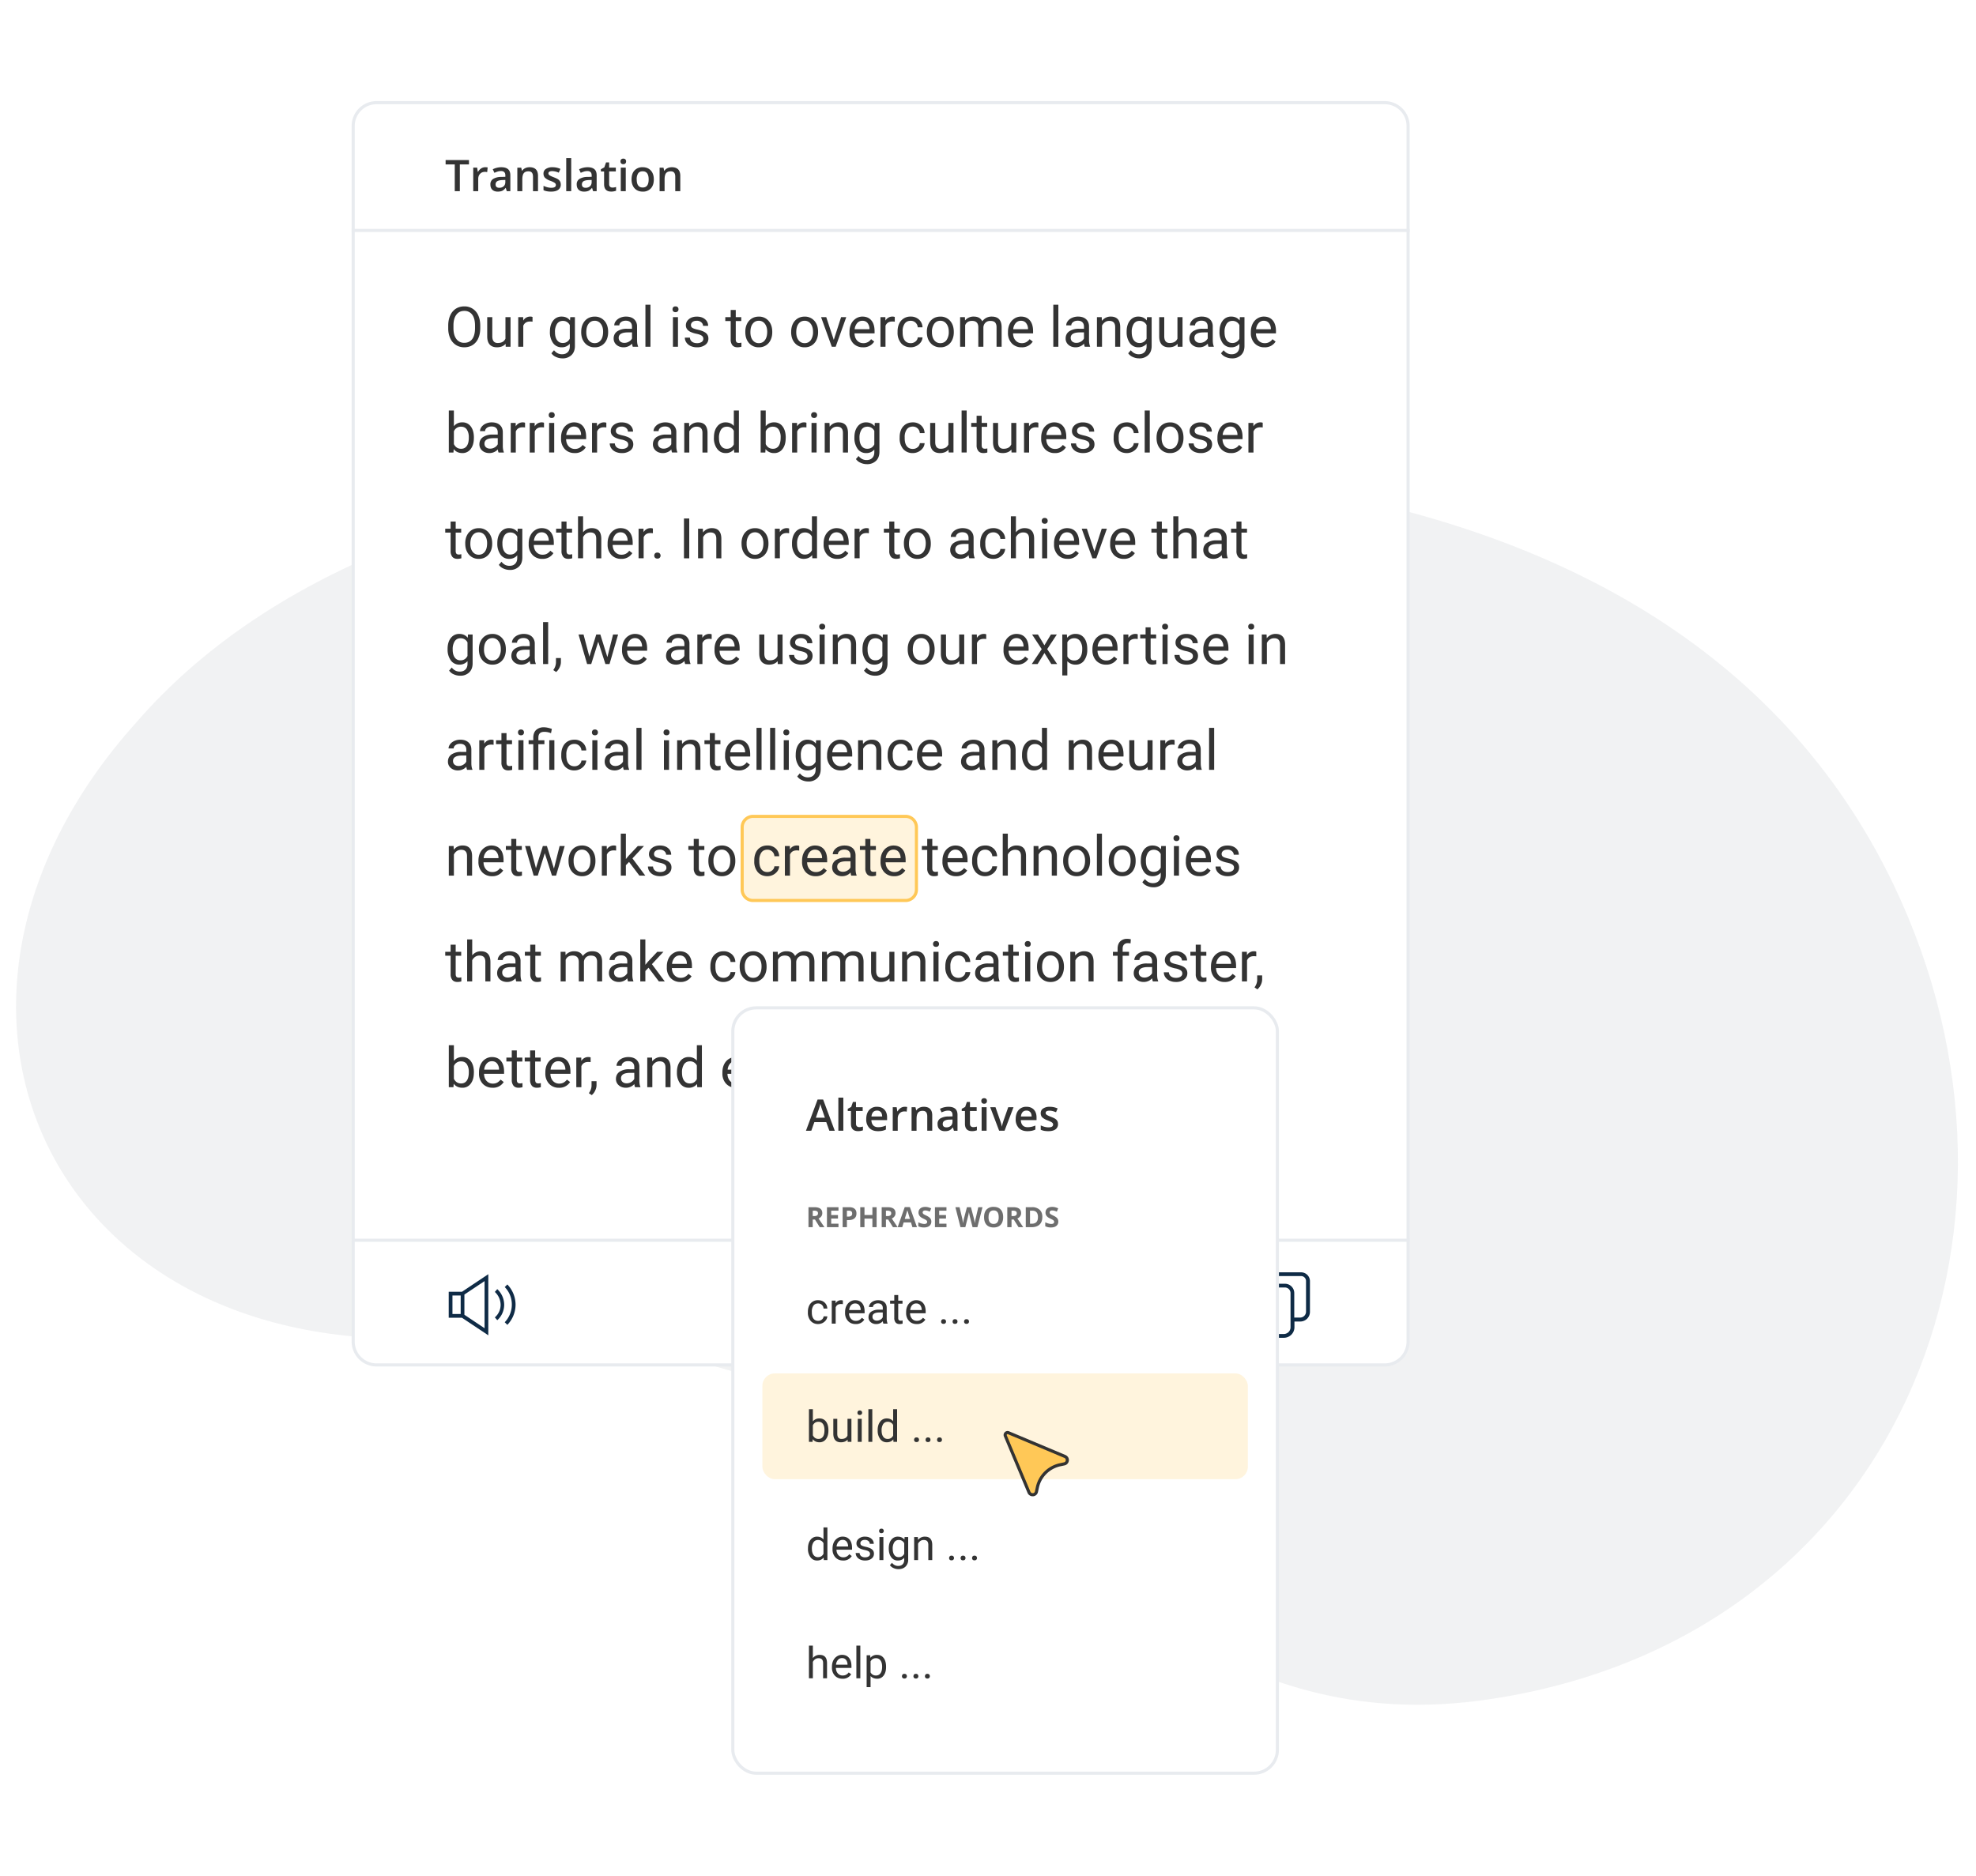 <svg xmlns="http://www.w3.org/2000/svg" width="635" height="603" fill="none" viewBox="0 0 635 603">
  <path fill="#727A83" d="M43.87 232.13c-79.44 88.24-30.53 201.63 91.47 198.09 52.03-1.52 97.16 3.27 145.01 29.57 68.34 37.56 111.2 99.66 198.76 86.32 130.32-19.7 182.85-150.2 129.36-261.85-36.84-76.85-110.18-113.53-190.45-127.3-110.84-19-292.37-19.19-374.15 75.17Z" opacity=".1"/>
  <g filter="url(#a)">
    <path fill="#fff" stroke="#E8EBEF" d="M445 29H121a7.5 7.5 0 0 0-7.5 7.51V427.2a7.5 7.5 0 0 0 7.5 7.52h324a7.5 7.5 0 0 0 7.5-7.52V36.51A7.5 7.5 0 0 0 445 29Z"/>
    <path fill="#0F2B46" d="M418.14 404.95h-7.68a2.8 2.8 0 0 0-2.76 2.77v.9h-3.3c-1.68 0-3 1.32-3 3V423a3 3 0 0 0 3 3h8.16a3.4 3.4 0 0 0 3.42-3.36v-1.87h1.86a3.1 3.1 0 0 0 3.12-3.12v-9.92a2.85 2.85 0 0 0-2.82-2.77Zm-3.42 17.68c0 1.2-.96 2.16-2.22 2.16h-8.1a1.8 1.8 0 0 1-1.8-1.8v-11.36c0-1.02.78-1.8 1.8-1.8h8.52c.96 0 1.8.78 1.8 1.8v11Zm4.98-5.05a1.9 1.9 0 0 1-1.92 1.92h-1.86v-7.87a3 3 0 0 0-3-3h-4.02v-.91c0-.84.72-1.56 1.56-1.56h7.68c.84 0 1.56.72 1.56 1.56v9.86Z"/>
    <path fill="#0F2B46" fill-rule="evenodd" d="M144.2 411.2v8.36h4.26l8.46 5.65v-19.65l-8.46 5.65h-4.26Zm1.2 1.2h2.64v5.96h-2.64v-5.95Zm10.32 10.53-6.48-4.33v-6.5l6.48-4.32v15.15Zm7.32-14.07-.84.84a7.96 7.96 0 0 1 2.28 5.65c0 2.1-.84 4.15-2.28 5.65l.84.84a9.4 9.4 0 0 0 2.64-6.49 9.4 9.4 0 0 0-2.64-6.49Zm-2.16 6.5a5.7 5.7 0 0 0-1.86-4.1l.78-.9a6.89 6.89 0 0 1 2.22 5c0 1.86-.78 3.72-2.22 4.98l-.78-.9a5.35 5.35 0 0 0 1.86-4.09Z" clip-rule="evenodd"/>
    <path fill="#333" d="M147.77 57.45h-1.63v-8.6h-2.94v-1.4h7.51v1.4h-2.94v8.6Zm8.14-7.7c.33 0 .6.03.8.07l-.15 1.5a3.04 3.04 0 0 0-.72-.08c-.64 0-1.16.2-1.56.63-.4.41-.6.96-.6 1.63v3.95h-1.6v-7.56h1.26l.2 1.33h.09a3 3 0 0 1 .98-1.07c.4-.26.84-.4 1.3-.4Zm6.94 7.7-.32-1.05h-.05c-.37.46-.74.77-1.1.94-.37.16-.85.25-1.43.25-.74 0-1.32-.2-1.74-.6-.42-.4-.62-.97-.62-1.7a2 2 0 0 1 .87-1.77 5 5 0 0 1 2.64-.65l1.3-.04v-.4c0-.49-.1-.85-.34-1.08-.22-.25-.57-.37-1.04-.37-.39 0-.76.06-1.12.17-.35.12-.7.25-1.02.4l-.52-1.14a6.08 6.08 0 0 1 2.73-.66c.96 0 1.68.21 2.17.63.5.42.74 1.08.74 1.98v5.09h-1.15Zm-2.4-1.1a2 2 0 0 0 1.41-.48c.36-.33.53-.78.53-1.37v-.66l-.97.04c-.75.03-1.3.16-1.65.38-.34.23-.51.57-.51 1.04 0 .33.1.6.3.78.2.19.5.28.9.28Zm12.44 1.1h-1.61V52.8c0-.58-.12-1.02-.35-1.3-.24-.3-.6-.43-1.12-.43-.68 0-1.18.2-1.49.6-.31.4-.47 1.07-.47 2.01v3.77h-1.6v-7.56h1.25l.23 1h.08c.22-.37.55-.65.97-.84.42-.2.88-.3 1.4-.3 1.8 0 2.71.93 2.71 2.77v4.93Zm7.32-2.15a2 2 0 0 1-.8 1.7c-.55.4-1.32.59-2.32.59-1 0-1.81-.16-2.43-.46v-1.39c.9.41 1.72.62 2.49.62.98 0 1.48-.3 1.48-.9 0-.2-.06-.35-.16-.48a1.96 1.96 0 0 0-.54-.4 9.3 9.3 0 0 0-1.05-.46 4.88 4.88 0 0 1-1.77-1.01c-.3-.34-.46-.78-.46-1.31 0-.65.26-1.15.78-1.5a3.71 3.71 0 0 1 2.13-.55c.9 0 1.73.18 2.53.54l-.53 1.21a5.6 5.6 0 0 0-2.05-.5c-.85 0-1.27.24-1.27.72 0 .24.1.44.32.6.23.17.71.4 1.45.68.63.24 1.08.46 1.36.66.29.2.5.44.63.7.14.26.2.57.2.94Zm3.35 2.15h-1.6V46.81h1.6v10.64Zm7.03 0-.32-1.05h-.05c-.37.46-.74.77-1.1.94-.37.16-.85.25-1.43.25-.74 0-1.32-.2-1.74-.6-.41-.4-.62-.97-.62-1.7a2 2 0 0 1 .87-1.77 5 5 0 0 1 2.64-.65l1.3-.04v-.4c0-.49-.1-.85-.33-1.08-.23-.25-.58-.37-1.05-.37-.39 0-.76.06-1.11.17-.36.12-.7.25-1.03.4l-.52-1.14a6.08 6.08 0 0 1 2.73-.66c.96 0 1.68.21 2.17.63.5.42.74 1.08.74 1.98v5.09h-1.15Zm-2.4-1.1a2 2 0 0 0 1.41-.48c.36-.33.53-.78.53-1.37v-.66l-.97.04c-.75.03-1.3.16-1.65.38-.34.23-.51.57-.51 1.04 0 .33.1.6.3.78.2.19.5.28.9.28Zm8.6-.06c.4 0 .8-.06 1.19-.19v1.21a4.48 4.48 0 0 1-1.56.27c-1.53 0-2.29-.8-2.29-2.4v-4.07h-1.03v-.71l1.1-.6.56-1.6h.99v1.69h2.15v1.22h-2.15v4.04c0 .4.1.68.28.86.2.19.45.28.77.28Zm4.3 1.16h-1.6v-7.56h1.6v7.56Zm-1.7-9.56a.9.9 0 0 1 .24-.67.95.95 0 0 1 .68-.23c.28 0 .5.08.65.23a.9.9 0 0 1 .24.67c0 .27-.08.49-.24.65a.89.89 0 0 1-.65.23.95.95 0 0 1-.68-.23.9.9 0 0 1-.23-.65Zm10.72 5.77c0 1.23-.32 2.2-.95 2.89a3.4 3.4 0 0 1-2.65 1.04c-.7 0-1.33-.16-1.87-.48a3.15 3.15 0 0 1-1.25-1.38c-.3-.6-.44-1.29-.44-2.07 0-1.23.32-2.19.95-2.87a3.42 3.42 0 0 1 2.65-1.04c1.1 0 1.96.36 2.6 1.06.64.7.96 1.65.96 2.85Zm-5.5 0c0 1.74.64 2.61 1.93 2.61 1.28 0 1.91-.87 1.91-2.61 0-1.73-.64-2.6-1.92-2.6-.68 0-1.17.23-1.47.68a3.4 3.4 0 0 0-.46 1.92Zm14 3.79H217V52.8c0-.58-.12-1.02-.36-1.3-.23-.3-.6-.43-1.11-.43-.68 0-1.18.2-1.5.6-.3.4-.46 1.07-.46 2.01v3.77h-1.6v-7.56h1.25l.22 1h.09c.22-.37.55-.65.97-.84.42-.2.88-.3 1.4-.3 1.8 0 2.71.93 2.71 2.77v4.93Z"/>
    <path stroke="#E8EBEF" d="M113 394.64h340M113 70.07h340"/>
    <path fill="#FFC857" fill-opacity=".2" stroke="#FFC857" d="M291 258.4h-49a3.5 3.5 0 0 0-3.5 3.5v20.04a3.5 3.5 0 0 0 3.5 3.5h49a3.5 3.5 0 0 0 3.5-3.5v-20.03a3.5 3.5 0 0 0-3.5-3.51Z"/>
    <path fill="#333" d="M154.33 101.47c0 1.25-.21 2.34-.63 3.28a4.8 4.8 0 0 1-1.8 2.14c-.77.49-1.67.74-2.7.74-1.01 0-1.9-.25-2.68-.74a4.97 4.97 0 0 1-1.82-2.12 7.7 7.7 0 0 1-.66-3.2v-.91c0-1.23.21-2.32.64-3.26a4.87 4.87 0 0 1 1.8-2.17c.8-.5 1.7-.75 2.7-.75a4.75 4.75 0 0 1 4.52 2.9c.42.94.63 2.03.63 3.28v.8Zm-1.68-.83c0-1.52-.3-2.68-.91-3.5a3.01 3.01 0 0 0-2.56-1.21c-1.07 0-1.9.4-2.52 1.22-.61.8-.93 1.93-.94 3.37v.95c0 1.47.3 2.62.92 3.47a3.01 3.01 0 0 0 2.56 1.25c1.09 0 1.93-.4 2.53-1.18.6-.8.9-1.94.92-3.42v-.95Zm9.83 5.87c-.64.74-1.56 1.12-2.79 1.12-1.01 0-1.79-.3-2.32-.88-.53-.6-.8-1.47-.8-2.62v-6.19h1.63v6.14c0 1.45.58 2.17 1.75 2.17 1.25 0 2.07-.47 2.48-1.4v-6.91h1.63v9.51h-1.55l-.03-.94Zm8.65-7.11a4.88 4.88 0 0 0-.8-.06c-1.06 0-1.79.45-2.17 1.36v6.75h-1.62v-9.51h1.58l.03 1.1a2.53 2.53 0 0 1 2.26-1.28c.32 0 .56.05.72.13v1.5Zm5.59 3.22c0-1.49.34-2.66 1.02-3.54a3.29 3.29 0 0 1 2.73-1.32c1.16 0 2.06.41 2.71 1.24l.08-1.06h1.49v9.28c0 1.23-.37 2.2-1.1 2.91a4.02 4.02 0 0 1-2.94 1.06c-.68 0-1.35-.14-2-.44a3.35 3.35 0 0 1-1.51-1.2l.84-.97c.7.86 1.55 1.29 2.56 1.29.8 0 1.4-.23 1.84-.67.45-.45.67-1.07.67-1.88v-.82a3.34 3.34 0 0 1-2.66 1.13 3.26 3.26 0 0 1-2.7-1.35 5.9 5.9 0 0 1-1.03-3.66Zm1.63.18c0 1.07.22 1.92.66 2.53.44.61 1.05.92 1.84.92 1.03 0 1.78-.47 2.26-1.4v-4.34a2.4 2.4 0 0 0-2.24-1.37c-.79 0-1.4.31-1.85.93a4.64 4.64 0 0 0-.67 2.73Zm8.43-.2c0-.92.18-1.76.54-2.5.37-.75.88-1.32 1.53-1.73.66-.4 1.4-.6 2.24-.6a4 4 0 0 1 3.14 1.34c.8.9 1.2 2.09 1.2 3.58v.11c0 .93-.17 1.76-.53 2.5a4 4 0 0 1-3.79 2.33 4.01 4.01 0 0 1-3.14-1.35c-.8-.9-1.2-2.08-1.2-3.56v-.11Zm1.63.2c0 1.06.25 1.9.73 2.54.5.64 1.15.96 1.97.96.83 0 1.48-.32 1.97-.97.49-.65.73-1.56.73-2.72 0-1.05-.25-1.89-.75-2.53a2.34 2.34 0 0 0-1.97-.98c-.8 0-1.45.32-1.94.96-.5.64-.74 1.55-.74 2.74Zm14.94 4.65a3.4 3.4 0 0 1-.23-1 3.63 3.63 0 0 1-2.71 1.18c-.94 0-1.7-.27-2.31-.8a2.6 2.6 0 0 1-.9-2.02c0-.99.38-1.75 1.13-2.3a5.32 5.32 0 0 1 3.18-.83h1.58v-.74c0-.57-.17-1.02-.5-1.36-.35-.34-.85-.5-1.51-.5-.58 0-1.07.14-1.46.43-.4.3-.59.65-.59 1.07h-1.63c0-.48.16-.93.5-1.37.34-.45.8-.8 1.37-1.06a4.64 4.64 0 0 1 1.9-.39c1.1 0 1.96.28 2.58.83a3 3 0 0 1 .97 2.26v4.38c0 .87.1 1.56.33 2.08v.14h-1.7Zm-2.7-1.24c.5 0 1-.13 1.45-.4.46-.26.79-.6 1-1.02v-1.95h-1.28c-2 0-3 .58-3 1.74 0 .52.18.91.52 1.2.34.29.77.43 1.3.43Zm8.38 1.24h-1.62v-13.5h1.62v13.5Zm8.84 0h-1.62v-9.51h1.62v9.51Zm-1.75-12.03c0-.27.07-.49.23-.67.17-.18.4-.27.72-.27.32 0 .56.09.72.27.17.18.25.4.25.67 0 .26-.08.48-.25.66-.16.17-.4.26-.72.26a.98.98 0 0 1-.72-.26.95.95 0 0 1-.23-.66Zm9.9 9.5c0-.43-.17-.77-.5-1.01-.33-.25-.9-.46-1.73-.63a8.25 8.25 0 0 1-1.96-.64 2.84 2.84 0 0 1-1.07-.88 2.12 2.12 0 0 1-.35-1.2c0-.79.33-1.45.99-1.99.66-.54 1.5-.8 2.53-.8 1.08 0 1.95.27 2.62.83a2.65 2.65 0 0 1 1.01 2.14h-1.63c0-.45-.2-.83-.58-1.16a2.1 2.1 0 0 0-1.42-.48c-.6 0-1.06.13-1.39.39-.33.26-.5.6-.5 1s.16.7.47.9c.3.2.87.39 1.68.57.8.18 1.47.4 1.97.65s.88.55 1.12.91c.24.35.37.78.37 1.3 0 .84-.34 1.53-1.02 2.04a4.3 4.3 0 0 1-2.65.77 4.8 4.8 0 0 1-2.02-.4 3.34 3.34 0 0 1-1.38-1.13 2.76 2.76 0 0 1-.5-1.58h1.63c.03.55.25.98.66 1.3.4.32.94.48 1.61.48a2.6 2.6 0 0 0 1.48-.37c.37-.25.56-.59.56-1Zm10.42-9.28v2.3h1.77v1.26h-1.77v5.9c0 .38.08.66.23.86.16.18.43.28.81.28.19 0 .45-.04.78-.1v1.31c-.43.12-.85.18-1.25.18-.73 0-1.28-.22-1.65-.66a2.83 2.83 0 0 1-.55-1.88v-5.9h-1.73v-1.25h1.73v-2.3h1.63Zm3.07 6.97c0-.93.18-1.77.55-2.52a4.2 4.2 0 0 1 1.53-1.72c.65-.4 1.4-.6 2.24-.6a4 4 0 0 1 3.14 1.34c.8.9 1.2 2.09 1.2 3.58v.11c0 .93-.18 1.76-.54 2.5a4.01 4.01 0 0 1-3.78 2.33 4.01 4.01 0 0 1-3.14-1.35c-.8-.9-1.2-2.08-1.2-3.56v-.11Zm1.64.2c0 1.05.24 1.9.73 2.53.49.64 1.15.96 1.97.96.82 0 1.48-.32 1.96-.97.5-.65.73-1.56.73-2.72 0-1.05-.25-1.89-.74-2.53a2.35 2.35 0 0 0-1.97-.98c-.8 0-1.45.32-1.94.96-.5.64-.74 1.55-.74 2.74Zm13.1-.2c0-.93.18-1.77.54-2.52a4.2 4.2 0 0 1 1.53-1.72c.65-.4 1.4-.6 2.24-.6a4 4 0 0 1 3.14 1.34c.8.9 1.2 2.09 1.2 3.58v.11c0 .93-.18 1.76-.54 2.5a4 4 0 0 1-3.78 2.33 4.01 4.01 0 0 1-3.14-1.35c-.8-.9-1.2-2.08-1.2-3.56v-.11Zm1.63.2c0 1.05.24 1.9.73 2.53.49.64 1.15.96 1.97.96.82 0 1.48-.32 1.97-.97a4.5 4.5 0 0 0 .72-2.72c0-1.05-.25-1.89-.74-2.53a2.34 2.34 0 0 0-1.97-.98c-.8 0-1.45.32-1.94.96-.5.64-.74 1.55-.74 2.74Zm12.06 2.43 2.35-7.3h1.66l-3.4 9.51h-1.25l-3.44-9.51h1.66l2.42 7.3Zm9.4 2.39a4.16 4.16 0 0 1-3.15-1.27 4.73 4.73 0 0 1-1.2-3.4v-.3c0-.94.17-1.78.53-2.52a4.2 4.2 0 0 1 1.5-1.74 3.8 3.8 0 0 1 2.12-.64c1.24 0 2.2.41 2.88 1.23.69.81 1.03 1.98 1.03 3.5v.67h-6.44c.02.94.3 1.7.81 2.28.53.57 1.2.86 2 .86a2.9 2.9 0 0 0 2.51-1.28l1 .77a4 4 0 0 1-3.59 1.84Zm-.2-8.53c-.66 0-1.2.24-1.65.72a3.47 3.47 0 0 0-.83 2h4.76v-.12a3.08 3.08 0 0 0-.66-1.91c-.4-.46-.94-.69-1.62-.69Zm10.4.3a4.88 4.88 0 0 0-.8-.06c-1.07 0-1.8.45-2.18 1.36v6.75h-1.62v-9.51h1.58l.03 1.1a2.53 2.53 0 0 1 2.26-1.28c.32 0 .56.05.73.13v1.5Zm5.14 6.9c.58 0 1.08-.18 1.52-.53.43-.35.67-.79.72-1.32h1.54a2.95 2.95 0 0 1-.56 1.56 3.98 3.98 0 0 1-3.22 1.62c-1.3 0-2.33-.44-3.1-1.3a5.2 5.2 0 0 1-1.14-3.55v-.27c0-.93.17-1.75.51-2.47a3.9 3.9 0 0 1 3.72-2.28 3.8 3.8 0 0 1 2.65.96 3.44 3.44 0 0 1 1.14 2.49h-1.54a2.22 2.22 0 0 0-2.25-2.1c-.83 0-1.47.29-1.93.89a4.19 4.19 0 0 0-.67 2.57v.31c0 1.1.22 1.94.67 2.53.45.6 1.1.89 1.94.89Zm5.17-3.7c0-.92.19-1.76.55-2.5.37-.75.88-1.32 1.53-1.73.65-.4 1.4-.6 2.24-.6a4 4 0 0 1 3.14 1.34c.8.9 1.2 2.09 1.2 3.58v.11c0 .93-.18 1.76-.53 2.5a4.01 4.01 0 0 1-3.8 2.33 4.01 4.01 0 0 1-3.13-1.35c-.8-.9-1.2-2.08-1.2-3.56v-.11Zm1.64.2c0 1.06.24 1.9.73 2.54.5.64 1.15.96 1.97.96.82 0 1.48-.32 1.97-.97a4.5 4.5 0 0 0 .73-2.72c0-1.05-.25-1.89-.75-2.53a2.35 2.35 0 0 0-1.97-.98c-.8 0-1.45.32-1.94.96a4.4 4.4 0 0 0-.74 2.74Zm10.59-4.86.04 1.06a3.51 3.51 0 0 1 2.82-1.24c1.33 0 2.24.51 2.72 1.53.32-.45.73-.82 1.23-1.1a3.69 3.69 0 0 1 1.8-.43c2.09 0 3.15 1.1 3.19 3.32v6.37h-1.63v-6.28c0-.67-.16-1.18-.47-1.52-.3-.34-.83-.5-1.56-.5-.6 0-1.1.18-1.5.54-.4.36-.63.84-.7 1.45v6.31h-1.63v-6.23c0-1.38-.68-2.08-2.03-2.08-1.07 0-1.8.46-2.2 1.37v6.94h-1.62v-9.51h1.54Zm18.2 9.69a4.16 4.16 0 0 1-3.14-1.27 4.73 4.73 0 0 1-1.22-3.4v-.3c0-.94.18-1.78.54-2.52.36-.75.87-1.33 1.51-1.74a3.8 3.8 0 0 1 2.11-.64c1.24 0 2.2.41 2.88 1.23.69.81 1.03 1.98 1.03 3.5v.67h-6.44c.02.94.3 1.7.82 2.28.52.57 1.2.86 2 .86a2.9 2.9 0 0 0 1.46-.35c.4-.24.75-.55 1.05-.93l.99.77a4 4 0 0 1-3.59 1.84Zm-.2-8.53c-.66 0-1.2.24-1.65.72a3.45 3.45 0 0 0-.83 2h4.76v-.12a3.07 3.07 0 0 0-.66-1.91c-.4-.46-.94-.69-1.62-.69Zm12.03 8.35h-1.62v-13.5h1.62v13.5Zm8.48 0a3.4 3.4 0 0 1-.22-1 3.63 3.63 0 0 1-2.71 1.18c-.94 0-1.71-.27-2.31-.8a2.6 2.6 0 0 1-.9-2.02c0-.99.38-1.75 1.13-2.3a5.32 5.32 0 0 1 3.18-.83h1.58v-.74c0-.57-.17-1.02-.51-1.36-.34-.34-.84-.5-1.5-.5-.58 0-1.07.14-1.46.43-.4.3-.6.65-.6 1.07h-1.63c0-.48.17-.93.5-1.37.34-.45.8-.8 1.38-1.06a4.64 4.64 0 0 1 1.9-.39c1.1 0 1.96.28 2.58.83.62.55.94 1.3.96 2.26v4.38c0 .87.12 1.56.34 2.08v.14h-1.7Zm-2.7-1.24c.51 0 1-.13 1.46-.4.45-.26.78-.6.99-1.02v-1.95h-1.28c-1.99 0-2.98.58-2.98 1.74 0 .52.17.91.5 1.2.35.29.78.43 1.32.43Zm8.16-8.27.05 1.2a3.47 3.47 0 0 1 2.85-1.38c2.01 0 3.03 1.14 3.04 3.4v6.29h-1.62v-6.3c0-.68-.17-1.19-.48-1.51-.3-.33-.78-.5-1.43-.5-.53 0-.99.15-1.39.43-.4.28-.7.65-.93 1.1v6.78h-1.63v-9.51h1.54Zm8 4.68c0-1.49.35-2.66 1.04-3.54a3.28 3.28 0 0 1 2.72-1.32c1.16 0 2.07.41 2.72 1.24l.08-1.06h1.48v9.28c0 1.23-.36 2.2-1.1 2.91a4 4 0 0 1-2.93 1.06c-.69 0-1.36-.14-2.01-.44a3.37 3.37 0 0 1-1.5-1.2l.84-.97c.7.86 1.55 1.29 2.55 1.29.8 0 1.41-.23 1.85-.67.44-.45.67-1.07.67-1.88v-.82a3.34 3.34 0 0 1-2.67 1.13 3.26 3.26 0 0 1-2.7-1.35 5.89 5.89 0 0 1-1.03-3.66Zm1.64.18c0 1.07.22 1.92.66 2.53.44.61 1.06.92 1.85.92a2.4 2.4 0 0 0 2.26-1.4v-4.34a2.4 2.4 0 0 0-2.24-1.37c-.8 0-1.41.31-1.86.93a4.65 4.65 0 0 0-.67 2.73Zm14.73 3.71c-.63.74-1.56 1.12-2.78 1.12-1.02 0-1.79-.3-2.32-.88-.53-.6-.8-1.47-.8-2.62v-6.19h1.62v6.14c0 1.45.59 2.17 1.76 2.17 1.24 0 2.07-.47 2.48-1.4v-6.91h1.63v9.51h-1.55l-.04-.94Zm9.94.94c-.1-.19-.17-.52-.23-1a3.63 3.63 0 0 1-2.71 1.18c-.94 0-1.7-.27-2.31-.8a2.6 2.6 0 0 1-.9-2.02c0-.99.38-1.75 1.13-2.3a5.32 5.32 0 0 1 3.18-.83h1.58v-.74c0-.57-.17-1.02-.5-1.36-.35-.34-.85-.5-1.51-.5-.58 0-1.07.14-1.46.43-.4.3-.59.65-.59 1.07h-1.64c0-.48.17-.93.5-1.37.35-.45.8-.8 1.38-1.06a4.64 4.64 0 0 1 1.9-.39c1.1 0 1.96.28 2.58.83a3 3 0 0 1 .97 2.26v4.38c0 .87.1 1.56.33 2.08v.14h-1.7Zm-2.7-1.24a2.83 2.83 0 0 0 2.45-1.42v-1.95h-1.28c-2 0-3 .58-3 1.74 0 .52.18.91.52 1.2.34.29.77.43 1.3.43Zm6.23-3.6c0-1.48.34-2.65 1.03-3.53a3.29 3.29 0 0 1 2.72-1.32c1.16 0 2.07.41 2.72 1.24l.08-1.06h1.48v9.28c0 1.23-.36 2.2-1.1 2.91a4 4 0 0 1-2.93 1.06c-.69 0-1.36-.14-2.01-.44a3.37 3.37 0 0 1-1.5-1.2l.84-.97c.7.86 1.55 1.29 2.55 1.29.8 0 1.41-.23 1.85-.67.44-.45.67-1.07.67-1.88v-.82a3.34 3.34 0 0 1-2.67 1.13 3.26 3.26 0 0 1-2.7-1.35 5.89 5.89 0 0 1-1.03-3.66Zm1.63.2c0 1.06.22 1.9.66 2.52.44.61 1.06.92 1.85.92a2.4 2.4 0 0 0 2.26-1.4v-4.34a2.4 2.4 0 0 0-2.24-1.37c-.8 0-1.41.31-1.86.93a4.65 4.65 0 0 0-.67 2.73Zm12.8 4.82a4.16 4.16 0 0 1-3.14-1.27 4.73 4.73 0 0 1-1.21-3.4v-.3c0-.94.18-1.78.54-2.52.36-.75.86-1.33 1.5-1.74a3.8 3.8 0 0 1 2.12-.64c1.23 0 2.2.41 2.88 1.23.69.81 1.03 1.98 1.03 3.5v.67h-6.44c.02.94.3 1.7.81 2.28.53.57 1.2.86 2 .86a2.9 2.9 0 0 0 2.51-1.28l1 .77a4 4 0 0 1-3.6 1.84Zm-.2-8.53c-.65 0-1.2.24-1.64.72a3.46 3.46 0 0 0-.83 2h4.76v-.12a3.07 3.07 0 0 0-.67-1.91c-.4-.46-.93-.69-1.61-.69Zm-253.84 37.7c0 1.45-.33 2.62-1 3.5a3.2 3.2 0 0 1-2.69 1.33c-1.2 0-2.13-.43-2.79-1.28l-.08 1.1h-1.49v-13.5h1.63v5.04a3.3 3.3 0 0 1 2.71-1.23 3.2 3.2 0 0 1 2.72 1.31c.66.88 1 2.07 1 3.59v.14Zm-1.63-.18a4.4 4.4 0 0 0-.64-2.57c-.42-.6-1.04-.9-1.84-.9a2.4 2.4 0 0 0-2.31 1.49v4.11c.5 1 1.27 1.5 2.33 1.5.78 0 1.38-.3 1.81-.9.44-.61.66-1.52.66-2.73Zm9.56 4.83a3.4 3.4 0 0 1-.23-1 3.63 3.63 0 0 1-2.7 1.18c-.94 0-1.72-.27-2.32-.8a2.6 2.6 0 0 1-.9-2.02c0-.99.38-1.75 1.13-2.3a5.32 5.32 0 0 1 3.18-.82h1.58v-.75c0-.57-.17-1.02-.5-1.36-.35-.34-.85-.5-1.5-.5-.59 0-1.07.14-1.47.43-.39.3-.59.65-.59 1.07h-1.63c0-.48.17-.93.5-1.37.34-.45.8-.8 1.37-1.06a4.66 4.66 0 0 1 1.9-.39c1.1 0 1.96.28 2.58.83.62.55.95 1.3.97 2.26v4.38c0 .87.11 1.56.33 2.08v.14h-1.7Zm-2.7-1.24c.51 0 1-.13 1.45-.4.46-.26.79-.6 1-1.02v-1.95h-1.28c-2 0-2.99.58-2.99 1.75 0 .5.17.9.51 1.19.34.29.78.43 1.31.43Zm11.22-6.81a4.89 4.89 0 0 0-.8-.06c-1.07 0-1.8.45-2.18 1.36v6.75h-1.62v-9.51h1.58l.03 1.1a2.53 2.53 0 0 1 2.26-1.28c.32 0 .56.05.73.13v1.5Zm6.1 0a4.88 4.88 0 0 0-.8-.06c-1.07 0-1.8.45-2.18 1.36v6.75h-1.62v-9.51h1.58l.03 1.1a2.53 2.53 0 0 1 2.26-1.28c.32 0 .56.05.72.13v1.5Zm3.26 8.05h-1.62v-9.51h1.63v9.51Zm-1.75-12.03a1 1 0 0 1 .23-.67c.17-.18.4-.27.72-.27.32 0 .56.09.73.27.16.18.24.4.24.67 0 .26-.08.48-.24.66-.17.17-.4.26-.73.26a.98.98 0 0 1-.72-.26.95.95 0 0 1-.23-.66Zm8.31 12.2a4.16 4.16 0 0 1-3.15-1.26 4.73 4.73 0 0 1-1.2-3.4v-.3c0-.94.17-1.78.53-2.52.36-.75.86-1.33 1.51-1.74a3.8 3.8 0 0 1 2.1-.64c1.25 0 2.2.41 2.9 1.23.68.81 1.02 1.98 1.02 3.5v.67h-6.44c.02.94.3 1.7.82 2.28.52.57 1.2.86 2 .86a2.9 2.9 0 0 0 1.46-.35c.4-.24.75-.55 1.04-.93l1 .77a4 4 0 0 1-3.59 1.84Zm-.2-8.52c-.66 0-1.2.24-1.65.72a3.46 3.46 0 0 0-.83 2h4.76v-.12a3.07 3.07 0 0 0-.66-1.91c-.4-.46-.94-.69-1.62-.69Zm10.4.3a4.88 4.88 0 0 0-.8-.06c-1.07 0-1.8.45-2.17 1.36v6.75h-1.63v-9.51h1.58l.03 1.1a2.53 2.53 0 0 1 2.27-1.28c.31 0 .55.05.72.13v1.5Zm7.04 5.53c0-.44-.17-.78-.5-1.02a4.55 4.55 0 0 0-1.74-.63 8.26 8.26 0 0 1-1.96-.64 2.84 2.84 0 0 1-1.07-.88 2.13 2.13 0 0 1-.34-1.2c0-.79.33-1.45.98-1.99a3.9 3.9 0 0 1 2.53-.8c1.08 0 1.96.27 2.62.83a2.65 2.65 0 0 1 1.02 2.14h-1.64c0-.45-.19-.83-.57-1.16a2.1 2.1 0 0 0-1.43-.48c-.59 0-1.05.13-1.38.39-.34.25-.5.6-.5 1s.15.7.46.9c.31.2.87.39 1.68.57a9 9 0 0 1 1.98.65c.5.25.87.55 1.11.91.25.35.37.78.37 1.3 0 .84-.34 1.53-1.02 2.04a4.3 4.3 0 0 1-2.64.77 4.8 4.8 0 0 1-2.02-.4 3.34 3.34 0 0 1-1.38-1.13 2.76 2.76 0 0 1-.5-1.58h1.63c.03.55.25.98.65 1.3.41.32.95.48 1.62.48.61 0 1.1-.12 1.47-.37.38-.25.57-.59.57-1Zm14.08 2.52a3.4 3.4 0 0 1-.23-1 3.63 3.63 0 0 1-2.7 1.18c-.95 0-1.72-.27-2.32-.8a2.6 2.6 0 0 1-.9-2.02c0-.99.38-1.75 1.13-2.3a5.32 5.32 0 0 1 3.18-.82h1.58v-.75c0-.57-.17-1.02-.5-1.36-.35-.34-.85-.5-1.51-.5-.58 0-1.07.14-1.46.43-.4.3-.59.65-.59 1.07h-1.63c0-.48.16-.93.5-1.37.34-.45.8-.8 1.37-1.06a4.65 4.65 0 0 1 1.9-.39c1.1 0 1.96.28 2.58.83a3 3 0 0 1 .97 2.26v4.38c0 .87.1 1.56.33 2.08v.14h-1.7Zm-2.7-1.24c.5 0 1-.13 1.45-.4.46-.26.79-.6 1-1.02v-1.95h-1.28c-2 0-3 .58-3 1.75 0 .5.18.9.52 1.19.34.29.78.43 1.3.43Zm8.16-8.27.05 1.2a3.46 3.46 0 0 1 2.84-1.38c2.02 0 3.03 1.14 3.05 3.4v6.29h-1.63v-6.3c0-.68-.16-1.19-.47-1.51-.3-.33-.79-.5-1.44-.5-.52 0-.99.15-1.39.43-.4.28-.7.65-.93 1.1v6.78h-1.62v-9.51h1.54Zm8 4.68c0-1.46.34-2.63 1.03-3.52a3.3 3.3 0 0 1 2.72-1.34c1.1 0 2 .39 2.64 1.15v-4.96h1.63v13.5h-1.5l-.08-1.02a3.3 3.3 0 0 1-2.71 1.2c-1.1 0-2-.45-2.7-1.36a5.65 5.65 0 0 1-1.04-3.53v-.12Zm1.62.18c0 1.08.22 1.92.67 2.53.44.61 1.06.92 1.84.92 1.03 0 1.79-.47 2.26-1.4v-4.36a2.39 2.39 0 0 0-2.24-1.34c-.8 0-1.42.3-1.86.92a4.64 4.64 0 0 0-.67 2.73Zm21.44 0c0 1.45-.33 2.62-1 3.5a3.2 3.2 0 0 1-2.69 1.33 3.3 3.3 0 0 1-2.78-1.28l-.08 1.1h-1.5v-13.5h1.63v5.04a3.3 3.3 0 0 1 2.72-1.23 3.2 3.2 0 0 1 2.71 1.31c.66.88 1 2.07 1 3.59v.14Zm-1.62-.18a4.4 4.4 0 0 0-.64-2.57c-.43-.6-1.05-.9-1.85-.9a2.4 2.4 0 0 0-2.31 1.49v4.11c.5 1 1.27 1.5 2.33 1.5.78 0 1.38-.3 1.82-.9.43-.61.65-1.52.65-2.73Zm8.28-3.22a4.87 4.87 0 0 0-.8-.06c-1.07 0-1.8.45-2.17 1.36v6.75h-1.63v-9.51h1.58l.03 1.1a2.53 2.53 0 0 1 2.27-1.28c.31 0 .55.05.72.13v1.5Zm3.27 8.05h-1.63v-9.51h1.63v9.51Zm-1.76-12.03c0-.27.08-.49.24-.67.16-.18.4-.27.72-.27.31 0 .55.09.72.27.16.18.24.4.24.67 0 .26-.08.48-.24.66a.96.96 0 0 1-.72.26c-.32 0-.56-.09-.72-.26a.95.95 0 0 1-.24-.66Zm5.9 2.52.06 1.2a3.47 3.47 0 0 1 2.85-1.38c2 0 3.02 1.14 3.04 3.4v6.29h-1.63v-6.3c0-.68-.16-1.19-.47-1.51-.3-.33-.79-.5-1.44-.5-.52 0-.99.15-1.39.43-.4.28-.7.65-.93 1.1v6.78h-1.62v-9.51h1.54Zm8.01 4.68c0-1.49.35-2.66 1.03-3.54a3.28 3.28 0 0 1 2.72-1.32c1.17 0 2.07.42 2.72 1.24l.08-1.06h1.49v9.28c0 1.23-.37 2.2-1.1 2.91a4.02 4.02 0 0 1-2.94 1.06c-.68 0-1.36-.14-2.01-.44a3.37 3.37 0 0 1-1.5-1.2l.84-.98c.7.87 1.55 1.3 2.56 1.3.79 0 1.4-.22 1.84-.67.45-.45.67-1.07.67-1.88v-.82a3.34 3.34 0 0 1-2.66 1.13 3.26 3.26 0 0 1-2.7-1.35 5.89 5.89 0 0 1-1.04-3.66Zm1.64.18c0 1.07.22 1.92.66 2.53.44.61 1.05.92 1.84.92 1.03 0 1.78-.47 2.26-1.4v-4.34a2.41 2.41 0 0 0-2.24-1.36c-.8 0-1.41.3-1.86.92a4.65 4.65 0 0 0-.66 2.73Zm17.14 3.5c.58 0 1.08-.18 1.52-.53.43-.35.67-.79.72-1.32h1.54a2.94 2.94 0 0 1-.57 1.56 3.98 3.98 0 0 1-3.22 1.62 3.95 3.95 0 0 1-3.09-1.3 5.2 5.2 0 0 1-1.14-3.55v-.27c0-.92.17-1.75.5-2.47a3.9 3.9 0 0 1 1.47-1.68c.64-.4 1.39-.6 2.26-.6a3.8 3.8 0 0 1 2.65.96 3.4 3.4 0 0 1 1.13 2.49h-1.53a2.22 2.22 0 0 0-2.25-2.1c-.83 0-1.47.29-1.93.89a4.19 4.19 0 0 0-.68 2.57v.31c0 1.1.23 1.94.68 2.53.45.6 1.1.89 1.94.89Zm11.47.21c-.63.74-1.56 1.12-2.78 1.12-1.02 0-1.79-.3-2.32-.88-.53-.6-.8-1.47-.8-2.62v-6.19h1.62v6.14c0 1.44.59 2.17 1.76 2.17 1.24 0 2.07-.47 2.48-1.4v-6.91h1.63v9.51h-1.55l-.04-.94Zm5.83.94h-1.63v-13.5h1.63v13.5Zm4.82-11.81v2.3h1.77v1.26h-1.77v5.9c0 .38.08.66.23.86.16.18.43.28.81.28.2 0 .45-.04.78-.1v1.31c-.43.12-.85.18-1.25.18-.73 0-1.28-.22-1.64-.66a2.83 2.83 0 0 1-.56-1.88v-5.9h-1.73v-1.25h1.73v-2.3h1.63Zm9.55 10.87c-.63.74-1.56 1.12-2.78 1.12-1.02 0-1.8-.3-2.32-.88-.53-.6-.8-1.47-.8-2.62v-6.19h1.62v6.14c0 1.44.59 2.17 1.76 2.17 1.24 0 2.07-.47 2.48-1.4v-6.91h1.62v9.51h-1.54l-.04-.94Zm8.66-7.11a4.88 4.88 0 0 0-.8-.06c-1.07 0-1.8.45-2.17 1.36v6.75h-1.63v-9.51h1.58l.03 1.1a2.53 2.53 0 0 1 2.27-1.28c.31 0 .56.05.72.13v1.5Zm5.27 8.23a4.16 4.16 0 0 1-3.14-1.27 4.73 4.73 0 0 1-1.22-3.4v-.3c0-.94.18-1.78.54-2.52.36-.75.87-1.33 1.51-1.74a3.8 3.8 0 0 1 2.11-.64c1.24 0 2.2.41 2.88 1.23.69.81 1.03 1.98 1.03 3.5v.67h-6.44c.02.94.3 1.7.82 2.28.52.57 1.2.86 2 .86a2.9 2.9 0 0 0 1.46-.35c.4-.24.75-.55 1.05-.93l.99.77a4 4 0 0 1-3.59 1.84Zm-.2-8.53c-.66 0-1.2.24-1.65.72a3.46 3.46 0 0 0-.83 2h4.77v-.12a3.07 3.07 0 0 0-.67-1.91c-.4-.46-.94-.69-1.62-.69Zm11.34 5.83c0-.44-.17-.78-.5-1.02-.33-.25-.9-.46-1.73-.63a8.24 8.24 0 0 1-1.96-.64 2.84 2.84 0 0 1-1.08-.88 2.13 2.13 0 0 1-.34-1.2c0-.79.33-1.45.98-1.99a3.9 3.9 0 0 1 2.54-.8c1.07 0 1.95.27 2.62.83a2.65 2.65 0 0 1 1 2.14H350c0-.45-.19-.83-.57-1.16a2.1 2.1 0 0 0-1.42-.48c-.6 0-1.06.13-1.4.39-.33.25-.5.6-.5 1s.16.7.47.9c.31.2.87.39 1.68.57.81.18 1.48.4 1.98.65s.87.55 1.12.91c.24.35.36.78.36 1.3 0 .84-.34 1.53-1.02 2.04-.68.51-1.56.77-2.64.77a4.8 4.8 0 0 1-2.02-.4 3.34 3.34 0 0 1-1.38-1.13 2.76 2.76 0 0 1-.5-1.58h1.63c.03.55.25.98.65 1.3.41.32.95.48 1.62.48.61 0 1.1-.12 1.47-.37.38-.25.57-.59.57-1Zm12.02 1.37c.58 0 1.09-.18 1.52-.53.44-.35.68-.79.72-1.32h1.54a2.95 2.95 0 0 1-.56 1.56 3.98 3.98 0 0 1-3.22 1.62c-1.3 0-2.32-.44-3.1-1.3a5.2 5.2 0 0 1-1.13-3.55v-.27c0-.92.17-1.75.5-2.47a3.9 3.9 0 0 1 1.46-1.68c.64-.4 1.4-.6 2.26-.6a3.8 3.8 0 0 1 2.66.96c.7.64 1.08 1.47 1.13 2.49h-1.54a2.22 2.22 0 0 0-2.25-2.1c-.82 0-1.47.29-1.92.89a4.19 4.19 0 0 0-.68 2.57v.31c0 1.1.23 1.94.68 2.53.45.6 1.1.89 1.93.89Zm7.38 1.15h-1.63v-13.5h1.63v13.5Zm2.18-4.84c0-.93.18-1.77.54-2.52a4.2 4.2 0 0 1 1.53-1.72c.66-.4 1.4-.6 2.24-.6a4 4 0 0 1 3.14 1.34c.8.9 1.2 2.09 1.2 3.58v.11c0 .93-.18 1.76-.53 2.5a4 4 0 0 1-3.8 2.33 4.01 4.01 0 0 1-3.13-1.35c-.8-.9-1.2-2.08-1.2-3.56v-.11Zm1.63.2c0 1.04.24 1.9.73 2.53.5.64 1.15.96 1.97.96.82 0 1.48-.32 1.97-.97a4.5 4.5 0 0 0 .73-2.72c0-1.05-.25-1.89-.75-2.53a2.35 2.35 0 0 0-1.97-.98c-.8 0-1.45.32-1.94.96-.5.64-.74 1.55-.74 2.74Zm14.6 2.12c0-.44-.17-.78-.5-1.02-.33-.25-.9-.46-1.73-.63a8.25 8.25 0 0 1-1.96-.64 2.84 2.84 0 0 1-1.08-.88 2.12 2.12 0 0 1-.34-1.2c0-.79.33-1.45.98-1.99a3.9 3.9 0 0 1 2.54-.8c1.07 0 1.95.27 2.62.83a2.65 2.65 0 0 1 1 2.14h-1.63c0-.45-.19-.83-.57-1.16a2.1 2.1 0 0 0-1.42-.48c-.6 0-1.06.13-1.4.39-.33.25-.5.6-.5 1s.16.7.47.9c.31.2.87.39 1.68.57.82.18 1.48.4 1.98.65s.88.55 1.11.91c.25.35.37.78.37 1.3 0 .84-.33 1.53-1.01 2.04a4.3 4.3 0 0 1-2.65.77 4.8 4.8 0 0 1-2.02-.4 3.34 3.34 0 0 1-1.38-1.13 2.76 2.76 0 0 1-.5-1.58h1.63c.03.55.25.98.65 1.3.41.32.95.48 1.62.48.62 0 1.1-.12 1.48-.37.37-.25.56-.59.56-1Zm7.69 2.7a4.16 4.16 0 0 1-3.15-1.27 4.73 4.73 0 0 1-1.21-3.4v-.3c0-.94.18-1.78.54-2.52.36-.75.86-1.33 1.5-1.74a3.81 3.81 0 0 1 2.12-.64c1.23 0 2.2.41 2.88 1.23.69.81 1.03 1.98 1.03 3.5v.67h-6.44c.02.94.3 1.7.81 2.28.53.57 1.2.86 2 .86a2.9 2.9 0 0 0 2.51-1.28l1 .77a4 4 0 0 1-3.6 1.84Zm-.2-8.53c-.66 0-1.21.24-1.66.72a3.47 3.47 0 0 0-.82 2h4.76v-.12a3.08 3.08 0 0 0-.67-1.91c-.4-.46-.93-.69-1.61-.69Zm10.4.3a4.88 4.88 0 0 0-.8-.06c-1.07 0-1.8.45-2.18 1.36v6.75h-1.62v-9.51h1.58l.03 1.1a2.53 2.53 0 0 1 2.26-1.28c.32 0 .56.05.72.13v1.5Zm-259.35 30.24v2.3h1.77v1.26h-1.77v5.9c0 .38.08.66.23.86.16.18.43.28.81.28.19 0 .45-.04.78-.1v1.31c-.43.12-.85.18-1.25.18-.73 0-1.28-.22-1.65-.66a2.83 2.83 0 0 1-.55-1.88v-5.9h-1.73v-1.25h1.73v-2.3h1.63Zm3.07 6.97c0-.93.18-1.77.55-2.52a4.2 4.2 0 0 1 1.53-1.72c.65-.4 1.4-.6 2.24-.6a4 4 0 0 1 3.14 1.34c.8.9 1.2 2.09 1.2 3.58v.11c0 .93-.18 1.76-.54 2.5a4.01 4.01 0 0 1-3.78 2.33 4.01 4.01 0 0 1-3.14-1.35c-.8-.9-1.2-2.08-1.2-3.56v-.11Zm1.64.2c0 1.04.24 1.9.73 2.53.49.64 1.15.96 1.97.96.82 0 1.48-.32 1.96-.97.5-.65.73-1.56.73-2.72 0-1.05-.25-1.89-.74-2.53a2.35 2.35 0 0 0-1.97-.98c-.8 0-1.45.32-1.94.96-.5.64-.74 1.55-.74 2.74Zm8.67-.2c0-1.48.34-2.65 1.03-3.53a3.28 3.28 0 0 1 2.72-1.32c1.17 0 2.07.42 2.72 1.24l.08-1.06h1.48v9.28c0 1.23-.36 2.2-1.1 2.91a4 4 0 0 1-2.93 1.06 4.8 4.8 0 0 1-2.01-.44 3.37 3.37 0 0 1-1.5-1.2l.84-.98c.7.87 1.55 1.3 2.56 1.3.79 0 1.4-.22 1.84-.67.45-.45.67-1.07.67-1.88v-.82a3.34 3.34 0 0 1-2.66 1.13 3.26 3.26 0 0 1-2.7-1.35 5.89 5.89 0 0 1-1.04-3.66Zm1.64.2c0 1.06.22 1.9.66 2.52.44.61 1.05.92 1.84.92 1.03 0 1.78-.47 2.26-1.4v-4.34a2.41 2.41 0 0 0-2.24-1.36c-.8 0-1.41.3-1.85.92a4.65 4.65 0 0 0-.67 2.73Zm12.8 4.82a4.16 4.16 0 0 1-3.14-1.27 4.73 4.73 0 0 1-1.22-3.4v-.3c0-.94.18-1.78.54-2.52.36-.75.87-1.33 1.51-1.74a3.81 3.81 0 0 1 2.11-.64c1.24 0 2.2.41 2.88 1.23.69.81 1.03 1.98 1.03 3.5v.67h-6.44c.02.94.3 1.7.82 2.28.52.57 1.2.86 2 .86.58 0 1.06-.12 1.46-.35.4-.24.75-.55 1.04-.93l1 .77a4 4 0 0 1-3.59 1.84Zm-.2-8.53c-.66 0-1.2.24-1.65.72a3.47 3.47 0 0 0-.83 2h4.77v-.12a3.08 3.08 0 0 0-.67-1.91c-.4-.46-.94-.69-1.62-.69Zm8-3.46v2.3h1.78v1.26h-1.77v5.9c0 .38.08.66.24.86.15.18.42.28.8.28.2 0 .45-.04.78-.1v1.31c-.43.12-.85.18-1.25.18-.73 0-1.28-.22-1.64-.66a2.83 2.83 0 0 1-.56-1.88v-5.9h-1.73v-1.25h1.73v-2.3h1.63Zm5.32 3.45a3.46 3.46 0 0 1 2.8-1.33c2.02 0 3.03 1.14 3.05 3.4v6.29h-1.63v-6.3c0-.68-.16-1.19-.47-1.51-.3-.33-.78-.5-1.43-.5-.53 0-1 .15-1.4.43-.4.28-.7.65-.92 1.1v6.78h-1.63v-13.5h1.63v5.14Zm12.23 8.54a4.16 4.16 0 0 1-3.15-1.27 4.73 4.73 0 0 1-1.2-3.4v-.3c0-.94.17-1.78.53-2.52.36-.75.86-1.33 1.5-1.74a3.8 3.8 0 0 1 2.12-.64c1.24 0 2.2.41 2.88 1.23.69.81 1.03 1.98 1.03 3.5v.67h-6.44c.02.94.3 1.7.81 2.28.53.57 1.2.86 2 .86a2.9 2.9 0 0 0 2.51-1.28l1 .77a4 4 0 0 1-3.59 1.84Zm-.2-8.53c-.66 0-1.2.24-1.65.72a3.46 3.46 0 0 0-.83 2h4.76v-.12a3.07 3.07 0 0 0-.66-1.91c-.4-.46-.94-.69-1.62-.69Zm10.4.3a4.88 4.88 0 0 0-.8-.06c-1.07 0-1.8.45-2.17 1.36v6.75h-1.63v-9.51h1.58l.03 1.1a2.53 2.53 0 0 1 2.27-1.28c.31 0 .55.05.72.13v1.5Zm.44 7.2c0-.28.09-.52.25-.7.17-.2.42-.29.76-.29.33 0 .58.1.75.28a1 1 0 0 1 .27.7c0 .28-.1.5-.27.68-.17.19-.42.28-.75.28-.34 0-.59-.1-.76-.28a.97.97 0 0 1-.25-.67Zm11.25.85h-1.7v-12.8h1.7v12.8Zm4.37-9.51.06 1.2a3.46 3.46 0 0 1 2.84-1.38c2.01 0 3.03 1.14 3.04 3.4v6.29h-1.62v-6.3c0-.68-.17-1.19-.48-1.51-.3-.33-.78-.5-1.43-.5-.53 0-.99.15-1.39.43-.4.28-.7.65-.93 1.1v6.78h-1.63v-9.51h1.54Zm12.43 4.67c0-.93.18-1.77.54-2.52a4.2 4.2 0 0 1 1.53-1.72c.66-.4 1.4-.6 2.25-.6a4 4 0 0 1 3.13 1.34c.8.9 1.2 2.09 1.2 3.58v.11c0 .93-.17 1.76-.53 2.5a4.01 4.01 0 0 1-3.79 2.33 4.01 4.01 0 0 1-3.13-1.35c-.8-.9-1.2-2.08-1.2-3.56v-.11Zm1.63.2c0 1.04.25 1.9.73 2.53.5.64 1.15.96 1.97.96.83 0 1.49-.32 1.97-.97.49-.65.73-1.56.73-2.72 0-1.05-.25-1.89-.75-2.53a2.35 2.35 0 0 0-1.97-.98c-.8 0-1.45.32-1.94.96a4.43 4.43 0 0 0-.73 2.74Zm13.66-3.41a4.88 4.88 0 0 0-.8-.06c-1.06 0-1.79.45-2.17 1.36v6.75H249v-9.51h1.58l.02 1.1a2.53 2.53 0 0 1 2.27-1.28c.32 0 .56.05.72.13v1.5Zm.93 3.22c0-1.46.35-2.63 1.04-3.52a3.3 3.3 0 0 1 2.72-1.34c1.11 0 2 .39 2.64 1.15v-4.96h1.63v13.5h-1.5l-.07-1.02c-.66.8-1.56 1.2-2.72 1.2-1.1 0-2-.45-2.7-1.36a5.65 5.65 0 0 1-1.04-3.53v-.12Zm1.63.18c0 1.08.22 1.92.67 2.53.44.61 1.06.92 1.84.92 1.03 0 1.79-.47 2.26-1.4v-4.36a2.4 2.4 0 0 0-2.24-1.34c-.8 0-1.42.3-1.86.92a4.65 4.65 0 0 0-.67 2.73Zm12.88 4.83a4.16 4.16 0 0 1-3.15-1.27 4.73 4.73 0 0 1-1.21-3.4v-.3c0-.94.18-1.78.53-2.52.37-.75.87-1.33 1.51-1.74a3.8 3.8 0 0 1 2.11-.64c1.24 0 2.2.41 2.89 1.23.68.81 1.03 1.98 1.03 3.5v.67h-6.45c.03.94.3 1.7.82 2.28.53.57 1.2.86 2 .86.58 0 1.06-.12 1.46-.35.4-.24.75-.55 1.05-.93l1 .77a4 4 0 0 1-3.6 1.84Zm-.2-8.53c-.66 0-1.21.24-1.66.72a3.46 3.46 0 0 0-.82 2h4.76v-.12a3.07 3.07 0 0 0-.67-1.91c-.4-.46-.94-.69-1.62-.69Zm10.4.3a4.88 4.88 0 0 0-.8-.06c-1.07 0-1.8.45-2.18 1.36v6.75h-1.63v-9.51h1.59l.02 1.1a2.53 2.53 0 0 1 2.27-1.28c.32 0 .56.05.72.13v1.5Zm8.17-3.76v2.3h1.77v1.26h-1.77v5.9c0 .38.08.66.23.86.16.18.43.28.81.28.19 0 .45-.04.77-.1v1.31c-.42.12-.84.18-1.24.18-.73 0-1.28-.22-1.65-.66a2.83 2.83 0 0 1-.55-1.88v-5.9h-1.73v-1.25h1.73v-2.3h1.63Zm3.07 6.97c0-.93.18-1.77.55-2.52a4.2 4.2 0 0 1 1.53-1.72c.65-.4 1.4-.6 2.24-.6a4 4 0 0 1 3.13 1.34c.8.9 1.2 2.09 1.2 3.58v.11c0 .93-.17 1.76-.53 2.5a4.01 4.01 0 0 1-3.78 2.33 4.01 4.01 0 0 1-3.14-1.35c-.8-.9-1.2-2.08-1.2-3.56v-.11Zm1.64.2c0 1.04.24 1.9.73 2.53.49.64 1.14.96 1.97.96.82 0 1.48-.32 1.96-.97.49-.65.73-1.56.73-2.72 0-1.05-.25-1.89-.74-2.53a2.35 2.35 0 0 0-1.97-.98c-.8 0-1.45.32-1.94.96-.5.64-.74 1.55-.74 2.74Zm19.4 4.64a3.4 3.4 0 0 1-.24-1 3.63 3.63 0 0 1-2.7 1.18c-.94 0-1.71-.27-2.31-.8a2.6 2.6 0 0 1-.9-2.02c0-.99.38-1.75 1.13-2.3a5.32 5.32 0 0 1 3.18-.82h1.58v-.75c0-.57-.17-1.02-.51-1.36-.34-.34-.84-.5-1.5-.5-.58 0-1.07.14-1.46.43-.4.3-.6.65-.6 1.07h-1.63c0-.48.17-.93.5-1.37.34-.45.8-.8 1.38-1.06a4.66 4.66 0 0 1 1.9-.39c1.1 0 1.96.28 2.58.83.62.55.94 1.3.96 2.26v4.38c0 .87.12 1.56.34 2.08v.14h-1.7Zm-2.7-1.24a2.83 2.83 0 0 0 2.44-1.42v-1.95h-1.27c-2 0-3 .58-3 1.75 0 .5.18.9.52 1.19.34.29.77.43 1.3.43Zm10.43.09c.58 0 1.08-.18 1.52-.53.43-.35.67-.79.72-1.32h1.54a2.95 2.95 0 0 1-.56 1.56 3.98 3.98 0 0 1-3.22 1.62c-1.3 0-2.33-.44-3.1-1.3a5.2 5.2 0 0 1-1.14-3.55v-.27c0-.92.17-1.75.51-2.47a3.9 3.9 0 0 1 1.46-1.68c.64-.4 1.4-.6 2.26-.6a3.8 3.8 0 0 1 2.65.96 3.4 3.4 0 0 1 1.14 2.49h-1.54a2.21 2.21 0 0 0-2.25-2.1c-.83 0-1.47.29-1.93.89a4.19 4.19 0 0 0-.67 2.57v.31c0 1.1.22 1.94.68 2.53.45.6 1.09.89 1.93.89Zm7.23-7.2a3.45 3.45 0 0 1 2.81-1.34c2.01 0 3.03 1.14 3.05 3.4v6.29h-1.63v-6.3c0-.68-.16-1.19-.47-1.51-.31-.33-.79-.5-1.44-.5-.53 0-.99.15-1.39.43-.4.28-.7.65-.93 1.1v6.78h-1.62v-13.5h1.62v5.14Zm10.06 8.35h-1.63v-9.51h1.63v9.51Zm-1.76-12.03c0-.27.08-.49.24-.67.16-.18.4-.27.72-.27.31 0 .55.09.72.27.16.18.24.4.24.67 0 .26-.08.48-.24.66a.96.96 0 0 1-.72.26c-.32 0-.56-.09-.72-.26a.95.95 0 0 1-.24-.66Zm8.31 12.2a4.16 4.16 0 0 1-3.14-1.26 4.73 4.73 0 0 1-1.22-3.4v-.3c0-.94.18-1.78.54-2.52.36-.75.87-1.33 1.51-1.74a3.81 3.81 0 0 1 2.11-.64c1.24 0 2.2.41 2.88 1.23.69.81 1.03 1.98 1.03 3.5v.67h-6.44c.02.94.3 1.7.82 2.28.52.57 1.2.86 2 .86a2.9 2.9 0 0 0 1.46-.35c.4-.24.75-.55 1.05-.93l.99.77a4 4 0 0 1-3.59 1.84Zm-.2-8.52c-.65 0-1.2.24-1.65.72a3.46 3.46 0 0 0-.83 2h4.77v-.12a3.08 3.08 0 0 0-.67-1.91c-.4-.46-.94-.69-1.62-.69Zm8.82 6.14 2.35-7.3h1.66l-3.4 9.51h-1.25l-3.44-9.51h1.66l2.42 7.3Zm9.4 2.39a4.16 4.16 0 0 1-3.15-1.27 4.73 4.73 0 0 1-1.2-3.4v-.3c0-.94.17-1.78.53-2.52a4.2 4.2 0 0 1 1.5-1.74 3.8 3.8 0 0 1 2.12-.64c1.24 0 2.2.41 2.88 1.23.69.81 1.03 1.98 1.03 3.5v.67h-6.44c.02.94.3 1.7.81 2.28.53.57 1.2.86 2 .86a2.9 2.9 0 0 0 2.51-1.28l1 .77a4 4 0 0 1-3.59 1.84Zm-.2-8.53c-.66 0-1.2.24-1.65.72a3.46 3.46 0 0 0-.83 2h4.76v-.12a3.08 3.08 0 0 0-.66-1.91c-.4-.46-.94-.69-1.62-.69Zm12.47-3.46v2.3h1.78v1.26h-1.78v5.9c0 .38.08.66.24.86.16.18.43.28.8.28.2 0 .45-.04.78-.1v1.31a4.6 4.6 0 0 1-1.25.18c-.73 0-1.27-.22-1.64-.66a2.83 2.83 0 0 1-.56-1.88v-5.9h-1.73v-1.25h1.73v-2.3h1.63Zm5.3 3.45a3.45 3.45 0 0 1 2.82-1.33c2.01 0 3.02 1.14 3.04 3.4v6.29h-1.62v-6.3c-.01-.68-.17-1.19-.48-1.51-.3-.33-.78-.5-1.43-.5-.53 0-1 .15-1.39.43-.4.28-.7.65-.93 1.1v6.78h-1.63v-13.5h1.63v5.14Zm14.17 8.36a3.4 3.4 0 0 1-.23-1 3.63 3.63 0 0 1-2.7 1.18c-.95 0-1.72-.27-2.32-.8a2.6 2.6 0 0 1-.9-2.02c0-.99.38-1.75 1.13-2.3a5.32 5.32 0 0 1 3.18-.82h1.58v-.75c0-.57-.17-1.02-.5-1.36-.35-.34-.85-.5-1.51-.5-.58 0-1.07.14-1.46.43-.4.3-.59.65-.59 1.07h-1.63c0-.48.17-.93.5-1.37.34-.45.8-.8 1.37-1.06a4.66 4.66 0 0 1 1.9-.39c1.1 0 1.96.28 2.58.83.62.55.95 1.3.97 2.26v4.38c0 .87.11 1.56.33 2.08v.14h-1.7Zm-2.7-1.24c.5 0 1-.13 1.45-.4.46-.26.79-.6 1-1.02v-1.95h-1.28c-2 0-2.99.58-2.99 1.75 0 .5.17.9.51 1.19.34.29.78.43 1.31.43Zm8.82-10.57v2.3h1.78v1.26h-1.78v5.9c0 .38.08.66.24.86.16.18.43.28.81.28.19 0 .44-.04.77-.1v1.31c-.42.12-.84.18-1.24.18-.73 0-1.28-.22-1.65-.66a2.83 2.83 0 0 1-.55-1.88v-5.9h-1.73v-1.25h1.73v-2.3h1.62Zm-255.12 40.98c0-1.49.35-2.66 1.03-3.54a3.29 3.29 0 0 1 2.73-1.32c1.16 0 2.06.42 2.71 1.24l.08-1.06h1.49v9.28c0 1.23-.37 2.2-1.1 2.91a4.02 4.02 0 0 1-2.94 1.06 4.8 4.8 0 0 1-2.01-.44 3.37 3.37 0 0 1-1.5-1.2l.84-.98c.7.87 1.55 1.3 2.56 1.3.79 0 1.4-.22 1.84-.67.45-.45.67-1.07.67-1.88v-.82a3.34 3.34 0 0 1-2.66 1.13 3.26 3.26 0 0 1-2.7-1.35 5.9 5.9 0 0 1-1.04-3.66Zm1.64.18c0 1.07.22 1.92.66 2.53.44.61 1.05.92 1.84.92 1.03 0 1.78-.47 2.26-1.4v-4.34a2.4 2.4 0 0 0-2.24-1.36c-.79 0-1.4.3-1.85.92a4.65 4.65 0 0 0-.67 2.73Zm8.43-.2c0-.92.18-1.76.54-2.5.37-.75.88-1.32 1.53-1.73.66-.4 1.4-.6 2.24-.6a4 4 0 0 1 3.14 1.34c.8.9 1.2 2.09 1.2 3.58v.11c0 .93-.17 1.76-.53 2.5a4 4 0 0 1-3.79 2.33 4.01 4.01 0 0 1-3.14-1.35c-.8-.9-1.2-2.08-1.2-3.56v-.11Zm1.63.2c0 1.05.25 1.9.73 2.54.5.64 1.15.96 1.97.96.83 0 1.48-.32 1.97-.97a4.5 4.5 0 0 0 .73-2.72c0-1.05-.25-1.89-.75-2.53a2.34 2.34 0 0 0-1.97-.98c-.8 0-1.45.32-1.94.96-.5.64-.74 1.55-.74 2.74Zm14.94 4.65a3.4 3.4 0 0 1-.23-1 3.63 3.63 0 0 1-2.71 1.18c-.94 0-1.7-.27-2.31-.8a2.6 2.6 0 0 1-.9-2.02c0-.99.38-1.75 1.13-2.3a5.32 5.32 0 0 1 3.18-.82h1.58v-.75c0-.57-.17-1.02-.51-1.36-.34-.34-.84-.5-1.5-.5-.58 0-1.07.14-1.46.43-.4.3-.6.65-.6 1.07h-1.63c0-.48.17-.93.5-1.37.34-.45.8-.8 1.38-1.06a4.66 4.66 0 0 1 1.9-.39c1.1 0 1.96.28 2.58.83a3 3 0 0 1 .97 2.26v4.38c0 .87.1 1.56.33 2.08v.14h-1.7Zm-2.7-1.24a2.83 2.83 0 0 0 2.44-1.42v-1.95h-1.28c-1.99 0-2.98.58-2.98 1.75 0 .5.17.9.5 1.19.35.29.78.43 1.32.43Zm8.38 1.24h-1.63v-13.5h1.63v13.5Zm2.56 2.55-.92-.63a4.3 4.3 0 0 0 .86-2.38v-1.47h1.59v1.28c0 .6-.15 1.18-.44 1.77-.29.6-.65 1.07-1.1 1.43Zm16.47-4.8 1.83-7.26h1.62l-2.76 9.51h-1.32l-2.31-7.2-2.25 7.2h-1.32l-2.76-9.51h1.61l1.88 7.12 2.21-7.12h1.31l2.26 7.27Zm9.06 2.43a4.16 4.16 0 0 1-3.15-1.27 4.73 4.73 0 0 1-1.2-3.4v-.3c0-.94.17-1.78.53-2.52.36-.75.86-1.33 1.5-1.74a3.81 3.81 0 0 1 2.12-.64c1.23 0 2.2.41 2.88 1.23.69.81 1.03 1.98 1.03 3.5v.67h-6.44c.02.94.3 1.7.81 2.28.53.57 1.2.86 2 .86a2.9 2.9 0 0 0 2.51-1.28l1 .77a4 4 0 0 1-3.59 1.84Zm-.2-8.53c-.66 0-1.2.24-1.65.72a3.47 3.47 0 0 0-.83 2h4.76v-.12a3.08 3.08 0 0 0-.66-1.91c-.4-.46-.94-.69-1.62-.69Zm16.14 8.35a3.4 3.4 0 0 1-.23-1 3.63 3.63 0 0 1-2.71 1.18c-.94 0-1.7-.27-2.31-.8a2.6 2.6 0 0 1-.9-2.02c0-.99.38-1.75 1.13-2.3a5.32 5.32 0 0 1 3.18-.82h1.58v-.75c0-.57-.17-1.02-.5-1.36-.35-.34-.85-.5-1.51-.5-.58 0-1.07.14-1.46.43-.4.3-.59.65-.59 1.07h-1.63c0-.48.16-.93.5-1.37.34-.45.8-.8 1.37-1.06a4.66 4.66 0 0 1 1.9-.39c1.1 0 1.96.28 2.58.83a3 3 0 0 1 .97 2.26v4.38c0 .87.1 1.56.33 2.08v.14h-1.7Zm-2.7-1.24c.5 0 .99-.13 1.45-.4.46-.26.79-.6 1-1.02v-1.95h-1.28c-2 0-3 .58-3 1.75 0 .5.18.9.52 1.19.34.29.77.43 1.3.43Zm11.21-6.81a4.88 4.88 0 0 0-.8-.06c-1.06 0-1.79.45-2.17 1.36v6.75h-1.63v-9.51h1.59l.02 1.1a2.53 2.53 0 0 1 2.27-1.28c.32 0 .56.05.72.13v1.5Zm5.28 8.23a4.16 4.16 0 0 1-3.15-1.27 4.73 4.73 0 0 1-1.21-3.4v-.3c0-.94.17-1.78.53-2.52.37-.75.87-1.33 1.51-1.74a3.8 3.8 0 0 1 2.11-.64c1.24 0 2.2.41 2.89 1.23.68.81 1.03 1.98 1.03 3.5v.67h-6.45c.03.94.3 1.7.82 2.28.53.57 1.2.86 2 .86.58 0 1.06-.12 1.46-.35.4-.24.75-.55 1.05-.93l1 .77a4 4 0 0 1-3.6 1.84Zm-.2-8.53c-.66 0-1.21.24-1.66.72a3.46 3.46 0 0 0-.83 2h4.77v-.12a3.08 3.08 0 0 0-.67-1.91c-.4-.46-.94-.69-1.62-.69Zm16.13 7.41c-.63.74-1.56 1.12-2.79 1.12-1.01 0-1.78-.3-2.32-.88-.52-.6-.79-1.47-.8-2.62v-6.19h1.63v6.14c0 1.44.59 2.17 1.76 2.17 1.24 0 2.07-.47 2.48-1.4v-6.91h1.62v9.51h-1.55l-.03-.94Zm9.6-1.58c0-.44-.17-.78-.5-1.02-.33-.25-.9-.46-1.74-.63a8.26 8.26 0 0 1-1.95-.64 2.85 2.85 0 0 1-1.08-.88 2.13 2.13 0 0 1-.34-1.2c0-.79.33-1.45.98-1.99a3.9 3.9 0 0 1 2.54-.8c1.07 0 1.95.27 2.62.83a2.65 2.65 0 0 1 1 2.14h-1.63c0-.45-.19-.83-.57-1.16a2.1 2.1 0 0 0-1.42-.48c-.6 0-1.06.13-1.4.39-.33.25-.5.6-.5 1s.16.7.47.9c.31.2.87.39 1.68.57a9 9 0 0 1 1.98.65c.5.25.87.55 1.12.91.24.35.36.78.36 1.3 0 .84-.34 1.53-1.02 2.04-.68.51-1.56.77-2.64.77a4.8 4.8 0 0 1-2.02-.4 3.34 3.34 0 0 1-1.38-1.13 2.76 2.76 0 0 1-.5-1.58h1.63c.03.55.25.98.65 1.3.41.32.95.48 1.62.48.61 0 1.1-.12 1.47-.37.38-.25.57-.59.57-1Zm5.5 2.52h-1.62v-9.51h1.63v9.51Zm-1.75-12.03c0-.27.08-.49.24-.67.16-.18.4-.27.72-.27.31 0 .55.09.72.27.16.18.25.4.25.67 0 .26-.09.48-.25.66a.96.96 0 0 1-.72.26c-.32 0-.56-.09-.72-.26a.95.95 0 0 1-.24-.66Zm5.9 2.52.06 1.2a3.46 3.46 0 0 1 2.85-1.38c2 0 3.02 1.14 3.04 3.4v6.29h-1.63v-6.3c0-.68-.16-1.19-.47-1.51-.3-.33-.78-.5-1.44-.5-.52 0-.99.15-1.38.43-.4.28-.71.65-.94 1.1v6.78h-1.62v-9.51h1.54Zm8.01 4.68c0-1.49.35-2.66 1.03-3.54a3.29 3.29 0 0 1 2.73-1.32c1.16 0 2.06.42 2.71 1.24l.08-1.06h1.49v9.28c0 1.23-.37 2.2-1.1 2.91a4.02 4.02 0 0 1-2.94 1.06 4.8 4.8 0 0 1-2.01-.44 3.37 3.37 0 0 1-1.5-1.2l.84-.98c.7.87 1.55 1.3 2.56 1.3.79 0 1.4-.22 1.84-.67.45-.45.67-1.07.67-1.88v-.82a3.34 3.34 0 0 1-2.66 1.13 3.26 3.26 0 0 1-2.7-1.35 5.9 5.9 0 0 1-1.04-3.66Zm1.64.18c0 1.07.22 1.92.66 2.53.44.61 1.05.92 1.84.92 1.03 0 1.78-.47 2.26-1.4v-4.34a2.4 2.4 0 0 0-2.24-1.36c-.79 0-1.4.3-1.85.92a4.64 4.64 0 0 0-.67 2.73Zm12.9-.2c0-.92.17-1.76.54-2.5.37-.75.88-1.32 1.53-1.73.65-.4 1.4-.6 2.24-.6a4 4 0 0 1 3.13 1.34c.8.9 1.2 2.09 1.2 3.58v.11c0 .93-.17 1.76-.53 2.5a4 4 0 0 1-3.78 2.33 4.01 4.01 0 0 1-3.14-1.35c-.8-.9-1.2-2.08-1.2-3.56v-.11Zm1.63.2c0 1.05.24 1.9.73 2.54.49.64 1.14.96 1.97.96.82 0 1.48-.32 1.96-.97.49-.65.73-1.56.73-2.72 0-1.05-.25-1.89-.74-2.53a2.34 2.34 0 0 0-1.97-.98c-.8 0-1.45.32-1.94.96-.5.64-.74 1.55-.74 2.74Zm14.93 3.71c-.63.74-1.56 1.12-2.79 1.12-1.01 0-1.78-.3-2.32-.88-.52-.6-.8-1.47-.8-2.62v-6.19H304v6.14c0 1.44.58 2.17 1.76 2.17 1.24 0 2.06-.47 2.48-1.4v-6.91h1.62v9.51h-1.55l-.03-.94Zm8.66-7.11a4.88 4.88 0 0 0-.8-.06c-1.07 0-1.8.45-2.17 1.36v6.75h-1.63v-9.51h1.58l.03 1.1a2.53 2.53 0 0 1 2.27-1.28c.31 0 .55.05.72.13v1.5Zm9.91 8.23a4.16 4.16 0 0 1-3.15-1.27 4.73 4.73 0 0 1-1.2-3.4v-.3c0-.94.17-1.78.53-2.52a4.2 4.2 0 0 1 1.5-1.74 3.81 3.81 0 0 1 2.12-.64c1.24 0 2.2.41 2.88 1.23.69.81 1.03 1.98 1.03 3.5v.67h-6.44c.02.94.3 1.7.81 2.28.53.57 1.2.86 2 .86a2.9 2.9 0 0 0 2.51-1.28l1 .77a4 4 0 0 1-3.59 1.84Zm-.2-8.53c-.66 0-1.2.24-1.65.72a3.47 3.47 0 0 0-.83 2h4.76v-.12a3.08 3.08 0 0 0-.66-1.91c-.4-.46-.94-.69-1.62-.69Zm8.99 2.31 2.1-3.47h1.9l-3.1 4.7 3.2 4.81h-1.88l-2.2-3.56-2.2 3.56h-1.88l3.2-4.8-3.1-4.71h1.88l2.08 3.47Zm13.77 1.4a5.7 5.7 0 0 1-1 3.49 3.18 3.18 0 0 1-2.68 1.33 3.49 3.49 0 0 1-2.73-1.1v4.58h-1.62v-13.17h1.48l.08 1.06a3.35 3.35 0 0 1 2.76-1.24c1.15 0 2.05.44 2.71 1.3.67.86 1 2.06 1 3.6v.14Zm-1.62-.2a4.2 4.2 0 0 0-.69-2.53 2.2 2.2 0 0 0-1.88-.94 2.4 2.4 0 0 0-2.21 1.31V207a2.4 2.4 0 0 0 2.23 1.3c.78 0 1.4-.3 1.85-.92.47-.63.7-1.54.7-2.76Zm7.64 5.02a4.16 4.16 0 0 1-3.14-1.27 4.73 4.73 0 0 1-1.22-3.4v-.3c0-.94.18-1.78.54-2.52.36-.75.87-1.33 1.51-1.74a3.81 3.81 0 0 1 2.11-.64c1.24 0 2.2.41 2.88 1.23.69.81 1.03 1.98 1.03 3.5v.67h-6.44c.02.94.3 1.7.82 2.28.52.57 1.2.86 2 .86a2.9 2.9 0 0 0 1.46-.35c.4-.24.75-.55 1.05-.93l.99.77a4 4 0 0 1-3.59 1.84Zm-.2-8.53c-.66 0-1.2.24-1.65.72a3.47 3.47 0 0 0-.83 2h4.77v-.12a3.08 3.08 0 0 0-.67-1.91c-.4-.46-.94-.69-1.62-.69Zm10.4.3a4.88 4.88 0 0 0-.8-.06c-1.07 0-1.8.45-2.17 1.36v6.75h-1.63v-9.51h1.58l.03 1.1a2.53 2.53 0 0 1 2.27-1.28c.31 0 .55.05.72.13v1.5Zm4.15-3.76v2.3h1.77v1.26h-1.77v5.9c0 .38.08.66.23.86.16.18.43.28.81.28.19 0 .45-.04.78-.1v1.31c-.43.12-.85.18-1.25.18-.73 0-1.28-.22-1.65-.66a2.83 2.83 0 0 1-.55-1.88v-5.9h-1.73v-1.25h1.73v-2.3h1.63Zm5.45 11.81h-1.63v-9.51h1.63v9.51Zm-1.76-12.03c0-.27.08-.49.24-.67.16-.18.4-.27.72-.27.31 0 .55.09.72.27.16.18.24.4.24.67 0 .26-.08.48-.24.66a.96.96 0 0 1-.72.26.98.98 0 0 1-.73-.26.95.95 0 0 1-.23-.66Zm9.9 9.5c0-.43-.16-.77-.5-1.01-.33-.25-.9-.46-1.73-.63a8.25 8.25 0 0 1-1.96-.64 2.83 2.83 0 0 1-1.07-.88 2.12 2.12 0 0 1-.34-1.2c0-.79.32-1.45.98-1.99.66-.54 1.5-.8 2.53-.8 1.08 0 1.95.27 2.62.83a2.65 2.65 0 0 1 1.01 2.14h-1.63c0-.45-.2-.83-.57-1.16a2.1 2.1 0 0 0-1.43-.48c-.59 0-1.05.13-1.39.39-.33.25-.5.6-.5 1s.16.7.47.9c.3.2.87.39 1.68.57.81.18 1.47.4 1.97.65s.88.55 1.12.91c.25.35.37.78.37 1.3 0 .84-.34 1.53-1.02 2.04a4.3 4.3 0 0 1-2.65.77 4.8 4.8 0 0 1-2.02-.4 3.34 3.34 0 0 1-1.38-1.13 2.76 2.76 0 0 1-.49-1.58h1.63c.03.55.24.98.65 1.3.4.32.95.48 1.61.48a2.6 2.6 0 0 0 1.48-.37c.38-.25.56-.59.56-1Zm7.7 2.7a4.16 4.16 0 0 1-3.15-1.26 4.73 4.73 0 0 1-1.22-3.4v-.3c0-.94.18-1.78.54-2.52.36-.75.87-1.33 1.51-1.74a3.81 3.81 0 0 1 2.11-.64c1.24 0 2.2.41 2.88 1.23.69.81 1.03 1.98 1.03 3.5v.67h-6.44c.02.94.3 1.7.82 2.28.53.57 1.2.86 2 .86.58 0 1.06-.12 1.46-.35.4-.24.75-.55 1.05-.93l.99.77a4 4 0 0 1-3.59 1.84Zm-.2-8.52c-.67 0-1.22.24-1.66.72a3.47 3.47 0 0 0-.83 2h4.77v-.12a3.08 3.08 0 0 0-.67-1.91c-.4-.46-.94-.69-1.62-.69Zm12.02 8.35h-1.62v-9.51h1.62v9.51Zm-1.75-12.03c0-.27.07-.49.23-.67.17-.18.4-.27.72-.27.32 0 .56.09.73.27.16.18.24.4.24.67 0 .26-.08.48-.25.66-.16.17-.4.26-.72.26a.98.98 0 0 1-.72-.26.95.95 0 0 1-.23-.66Zm5.9 2.52.06 1.2a3.47 3.47 0 0 1 2.84-1.38c2.01 0 3.03 1.14 3.04 3.4v6.29h-1.62v-6.3c0-.68-.17-1.19-.48-1.51-.3-.33-.78-.5-1.43-.5-.53 0-.99.15-1.39.43-.4.28-.7.65-.93 1.1v6.78h-1.63v-9.51h1.54ZM150.1 243.45a3.4 3.4 0 0 1-.23-1 3.63 3.63 0 0 1-2.7 1.18 3.4 3.4 0 0 1-2.32-.8 2.6 2.6 0 0 1-.9-2.02c0-.99.38-1.75 1.13-2.3a5.32 5.32 0 0 1 3.18-.82h1.59v-.75c0-.57-.17-1.02-.51-1.36-.34-.34-.84-.5-1.5-.5-.59 0-1.07.14-1.47.43-.39.3-.58.65-.58 1.07h-1.64c0-.48.17-.93.5-1.37.34-.45.8-.8 1.37-1.06a4.66 4.66 0 0 1 1.91-.39c1.1 0 1.95.28 2.58.83.62.55.94 1.3.96 2.26v4.38c0 .87.11 1.56.34 2.08v.14h-1.7Zm-2.7-1.24c.51 0 1-.13 1.45-.4.46-.26.8-.6 1-1.02v-1.95h-1.28c-1.99 0-2.99.58-2.99 1.75 0 .5.17.9.51 1.19.34.29.78.43 1.31.43Zm11.22-6.81a4.88 4.88 0 0 0-.8-.06c-1.07 0-1.8.45-2.17 1.36v6.75h-1.63v-9.51h1.58l.03 1.1a2.53 2.53 0 0 1 2.27-1.28c.31 0 .55.05.72.13v1.5Zm4.15-3.76v2.3h1.77v1.26h-1.77v5.9c0 .38.08.66.23.86.16.18.43.28.81.28.19 0 .45-.04.78-.1v1.31c-.43.12-.85.18-1.25.18-.73 0-1.28-.22-1.65-.66a2.83 2.83 0 0 1-.55-1.88v-5.9h-1.73v-1.25h1.73v-2.3h1.63Zm5.45 11.81h-1.63v-9.51h1.63v9.51Zm-1.76-12.03a1 1 0 0 1 .23-.67c.17-.18.41-.27.73-.27.31 0 .55.09.72.27.16.18.24.4.24.67 0 .26-.08.48-.24.66a.96.96 0 0 1-.72.26c-.32 0-.56-.09-.72-.26a.95.95 0 0 1-.24-.66Zm4.91 12.03v-8.25h-1.5v-1.26h1.5v-.8c0-1.07.3-1.9.9-2.49a3.57 3.57 0 0 1 2.58-.88c.66 0 1.49.17 2.49.53l-.27 1.37a5.63 5.63 0 0 0-2.1-.44c-.7 0-1.2.16-1.5.48-.31.3-.46.78-.46 1.4v.83h1.94v1.26H173v8.25h-1.64Zm6.78 0h-1.64v-9.51h1.64v9.51Zm6.46-1.15c.58 0 1.08-.18 1.52-.53.43-.35.67-.79.72-1.32h1.54a2.95 2.95 0 0 1-.57 1.56 3.98 3.98 0 0 1-3.22 1.62 3.95 3.95 0 0 1-3.09-1.3 5.2 5.2 0 0 1-1.14-3.55v-.27c0-.92.17-1.75.51-2.47a3.9 3.9 0 0 1 1.46-1.68c.64-.4 1.4-.6 2.26-.6a3.8 3.8 0 0 1 2.65.96 3.44 3.44 0 0 1 1.14 2.49h-1.54a2.22 2.22 0 0 0-2.25-2.1c-.83 0-1.47.29-1.93.89a4.19 4.19 0 0 0-.67 2.57v.31c0 1.1.22 1.94.67 2.53.46.6 1.1.89 1.94.89Zm7.37 1.15h-1.63v-9.51h1.63v9.51Zm-1.76-12.03c0-.27.08-.49.24-.67.16-.18.4-.27.72-.27.32 0 .56.09.72.27.17.18.25.4.25.67 0 .26-.08.48-.25.66-.16.17-.4.26-.72.26-.31 0-.56-.09-.72-.26a.95.95 0 0 1-.24-.66Zm10.24 12.03a3.4 3.4 0 0 1-.23-1 3.63 3.63 0 0 1-2.7 1.18c-.94 0-1.71-.27-2.31-.8a2.6 2.6 0 0 1-.9-2.02c0-.99.37-1.75 1.12-2.3a5.32 5.32 0 0 1 3.19-.82h1.58v-.75c0-.57-.17-1.02-.51-1.36-.34-.34-.84-.5-1.5-.5-.58 0-1.07.14-1.46.43-.4.3-.6.65-.6 1.07h-1.63c0-.48.17-.93.5-1.37.34-.45.8-.8 1.38-1.06a4.66 4.66 0 0 1 1.9-.39c1.1 0 1.96.28 2.58.83.62.55.94 1.3.96 2.26v4.38c0 .87.11 1.56.34 2.08v.14h-1.7Zm-2.7-1.24c.51 0 1-.13 1.46-.4.45-.26.78-.6.99-1.02v-1.95h-1.28c-1.99 0-2.99.58-2.99 1.75 0 .5.18.9.52 1.19.33.29.77.43 1.3.43Zm8.39 1.24h-1.63v-13.5h1.63v13.5Zm8.84 0h-1.63v-9.51H215v9.51Zm-1.76-12.03c0-.27.08-.49.24-.67.16-.18.4-.27.72-.27.32 0 .56.09.72.27.17.18.25.4.25.67 0 .26-.08.48-.25.66-.16.17-.4.26-.72.26-.31 0-.56-.09-.72-.26a.94.94 0 0 1-.24-.66Zm5.91 2.52.05 1.2a3.47 3.47 0 0 1 2.85-1.38c2.01 0 3.02 1.14 3.04 3.4v6.29h-1.63v-6.3c0-.68-.16-1.19-.47-1.51-.3-.33-.78-.5-1.43-.5-.53 0-1 .15-1.4.43-.39.28-.7.65-.92 1.1v6.78h-1.63v-9.51h1.54Zm10.6-2.3v2.3h1.77v1.26h-1.77v5.9c0 .38.08.66.24.86.16.18.42.28.8.28.2 0 .45-.04.78-.1v1.31a4.6 4.6 0 0 1-1.25.18c-.73 0-1.27-.22-1.64-.66a2.83 2.83 0 0 1-.56-1.88v-5.9h-1.73v-1.25h1.73v-2.3h1.63Zm7.63 11.99a4.16 4.16 0 0 1-3.15-1.27 4.73 4.73 0 0 1-1.21-3.4v-.3c0-.94.18-1.78.53-2.52.37-.75.87-1.33 1.52-1.74a3.8 3.8 0 0 1 2.1-.64c1.24 0 2.2.41 2.89 1.23.68.81 1.03 1.98 1.03 3.5v.67h-6.45c.03.94.3 1.7.82 2.28.53.57 1.2.86 2 .86a2.9 2.9 0 0 0 2.51-1.28l1 .77a4 4 0 0 1-3.6 1.84Zm-.2-8.53c-.66 0-1.21.24-1.66.72a3.45 3.45 0 0 0-.82 2h4.76v-.12a3.07 3.07 0 0 0-.67-1.91c-.4-.46-.93-.69-1.61-.69Zm7.56 8.35h-1.62v-13.5h1.62v13.5Zm4.38 0h-1.63v-13.5h1.63v13.5Zm4.38 0h-1.63v-9.51h1.63v9.51Zm-1.76-12.03c0-.27.08-.49.24-.67.16-.18.4-.27.72-.27.31 0 .55.09.72.27.16.18.24.4.24.67 0 .26-.08.48-.24.66a.96.96 0 0 1-.72.26c-.32 0-.56-.09-.72-.26a.95.95 0 0 1-.24-.66Zm3.98 7.2c0-1.49.34-2.66 1.03-3.54a3.29 3.29 0 0 1 2.72-1.32c1.16 0 2.07.42 2.72 1.24l.08-1.06h1.48v9.28c0 1.23-.36 2.2-1.1 2.91a4 4 0 0 1-2.93 1.06 4.9 4.9 0 0 1-2.01-.44 3.37 3.37 0 0 1-1.5-1.2l.84-.98c.7.87 1.55 1.3 2.56 1.3.79 0 1.4-.22 1.84-.67.45-.45.67-1.07.67-1.88v-.82a3.34 3.34 0 0 1-2.66 1.13 3.26 3.26 0 0 1-2.71-1.35 5.9 5.9 0 0 1-1.03-3.66Zm1.64.18c0 1.07.21 1.92.65 2.53.44.61 1.06.92 1.85.92 1.03 0 1.78-.47 2.26-1.4v-4.34a2.4 2.4 0 0 0-2.24-1.36c-.8 0-1.41.3-1.86.92a4.64 4.64 0 0 0-.66 2.73Zm12.8 4.83a4.16 4.16 0 0 1-3.14-1.27 4.73 4.73 0 0 1-1.22-3.4v-.3c0-.94.18-1.78.54-2.52.36-.75.87-1.33 1.51-1.74a3.8 3.8 0 0 1 2.1-.64c1.25 0 2.2.41 2.9 1.23.68.81 1.02 1.98 1.02 3.5v.67h-6.44c.02.94.3 1.7.81 2.28.53.57 1.2.86 2 .86a2.9 2.9 0 0 0 2.51-1.28l1 .77a4 4 0 0 1-3.59 1.84Zm-.2-8.53c-.66 0-1.2.24-1.65.72a3.46 3.46 0 0 0-.83 2h4.76v-.12a3.07 3.07 0 0 0-.66-1.91c-.4-.46-.94-.69-1.62-.69Zm7.34-1.16.05 1.2a3.46 3.46 0 0 1 2.85-1.38c2 0 3.02 1.14 3.04 3.4v6.29h-1.63v-6.3c0-.68-.16-1.19-.47-1.51-.3-.33-.78-.5-1.43-.5-.53 0-1 .15-1.4.43-.4.28-.7.65-.92 1.1v6.78h-1.63v-9.51h1.54Zm12.2 8.36c.59 0 1.1-.18 1.53-.53.43-.35.67-.79.72-1.32h1.53a2.94 2.94 0 0 1-.56 1.56 3.98 3.98 0 0 1-3.22 1.62 3.95 3.95 0 0 1-3.09-1.3 5.2 5.2 0 0 1-1.14-3.55v-.27c0-.92.17-1.75.51-2.47a3.89 3.89 0 0 1 3.72-2.28 3.8 3.8 0 0 1 2.65.96 3.4 3.4 0 0 1 1.13 2.49h-1.53a2.22 2.22 0 0 0-2.25-2.1c-.83 0-1.47.29-1.93.89a4.2 4.2 0 0 0-.67 2.57v.31c0 1.1.22 1.94.67 2.53.45.6 1.1.89 1.94.89Zm9.56 1.33a4.16 4.16 0 0 1-3.15-1.27 4.73 4.73 0 0 1-1.21-3.4v-.3c0-.94.18-1.78.54-2.52.36-.75.86-1.33 1.5-1.74a3.81 3.81 0 0 1 2.12-.64c1.23 0 2.2.41 2.88 1.23.69.81 1.03 1.98 1.03 3.5v.67h-6.44c.02.94.3 1.7.81 2.28.53.57 1.2.86 2 .86a2.9 2.9 0 0 0 2.51-1.28l1 .77a4 4 0 0 1-3.59 1.84Zm-.2-8.53c-.66 0-1.2.24-1.66.72a3.47 3.47 0 0 0-.82 2h4.76v-.12a3.08 3.08 0 0 0-.67-1.91c-.4-.46-.93-.69-1.61-.69Zm16.13 8.35a3.33 3.33 0 0 1-.22-1 3.63 3.63 0 0 1-2.71 1.18c-.94 0-1.7-.27-2.31-.8a2.6 2.6 0 0 1-.9-2.02c0-.99.38-1.75 1.13-2.3a5.32 5.32 0 0 1 3.18-.82h1.58v-.75c0-.57-.17-1.02-.51-1.36-.34-.34-.84-.5-1.5-.5-.58 0-1.07.14-1.46.43-.4.3-.6.65-.6 1.07h-1.63c0-.48.17-.93.5-1.37.35-.45.8-.8 1.38-1.06a4.66 4.66 0 0 1 1.9-.39c1.1 0 1.96.28 2.58.83a3 3 0 0 1 .97 2.26v4.38c0 .87.1 1.56.33 2.08v.14h-1.7Zm-2.7-1.24a2.82 2.82 0 0 0 2.45-1.42v-1.95h-1.28c-1.99 0-2.98.58-2.98 1.75 0 .5.17.9.5 1.19.35.29.78.43 1.32.43Zm8.16-8.27.06 1.2a3.47 3.47 0 0 1 2.84-1.38c2.01 0 3.03 1.14 3.04 3.4v6.29h-1.62v-6.3c0-.68-.17-1.19-.48-1.51-.3-.33-.78-.5-1.43-.5-.53 0-.99.15-1.39.43-.4.28-.7.65-.93 1.1v6.78h-1.63v-9.51h1.54Zm8 4.68c0-1.46.35-2.63 1.04-3.52a3.28 3.28 0 0 1 2.71-1.34c1.12 0 2 .39 2.65 1.15v-4.96h1.63v13.5h-1.5l-.08-1.02a3.3 3.3 0 0 1-2.71 1.2c-1.1 0-2-.45-2.7-1.36a5.65 5.65 0 0 1-1.04-3.53v-.12Zm1.63.18c0 1.08.22 1.92.66 2.53.45.61 1.06.92 1.85.92 1.03 0 1.78-.47 2.26-1.4v-4.36a2.4 2.4 0 0 0-2.24-1.34c-.8 0-1.42.3-1.87.92a4.65 4.65 0 0 0-.66 2.73Zm14.93-4.86.05 1.2a3.46 3.46 0 0 1 2.85-1.38c2 0 3.02 1.14 3.04 3.4v6.29h-1.63v-6.3c0-.68-.16-1.19-.47-1.51-.3-.33-.78-.5-1.43-.5-.53 0-1 .15-1.4.43-.39.28-.7.65-.92 1.1v6.78h-1.63v-9.51H345Zm12.34 9.69a4.16 4.16 0 0 1-3.15-1.27 4.73 4.73 0 0 1-1.21-3.4v-.3c0-.94.18-1.78.54-2.52.36-.75.86-1.33 1.5-1.74a3.81 3.81 0 0 1 2.12-.64c1.23 0 2.2.41 2.88 1.23.69.81 1.03 1.98 1.03 3.5v.67h-6.44c.02.94.3 1.7.81 2.28.53.57 1.2.86 2 .86a2.9 2.9 0 0 0 2.51-1.28l1 .77a4 4 0 0 1-3.6 1.84Zm-.2-8.53c-.66 0-1.21.24-1.66.72a3.47 3.47 0 0 0-.82 2h4.76v-.12a3.08 3.08 0 0 0-.67-1.91c-.4-.46-.93-.69-1.61-.69Zm11.67 7.41c-.63.74-1.56 1.12-2.79 1.12-1.01 0-1.78-.3-2.32-.88-.52-.6-.8-1.47-.8-2.62v-6.19h1.63v6.14c0 1.44.58 2.17 1.76 2.17 1.24 0 2.06-.47 2.47-1.4v-6.91h1.63v9.51h-1.55l-.03-.94Zm8.66-7.11a4.88 4.88 0 0 0-.8-.06c-1.07 0-1.8.45-2.18 1.36v6.75h-1.62v-9.51h1.58l.03 1.1a2.53 2.53 0 0 1 2.26-1.28c.32 0 .56.05.73.13v1.5Zm7.02 8.05c-.1-.19-.17-.52-.23-1a3.63 3.63 0 0 1-2.7 1.18 3.4 3.4 0 0 1-2.32-.8 2.6 2.6 0 0 1-.9-2.02c0-.99.38-1.75 1.13-2.3a5.32 5.32 0 0 1 3.18-.82h1.58v-.75c0-.57-.17-1.02-.5-1.36-.35-.34-.85-.5-1.5-.5a2.4 2.4 0 0 0-1.47.43c-.4.3-.59.65-.59 1.07h-1.63c0-.48.16-.93.5-1.37.34-.45.8-.8 1.37-1.06a4.66 4.66 0 0 1 1.9-.39c1.1 0 1.96.28 2.58.83.62.55.95 1.3.97 2.26v4.38c0 .87.11 1.56.33 2.08v.14h-1.7Zm-2.7-1.24c.51 0 1-.13 1.45-.4.46-.26.79-.6 1-1.02v-1.95h-1.28c-2 0-2.99.58-2.99 1.75 0 .5.17.9.51 1.19.34.29.78.43 1.31.43Zm8.38 1.24h-1.62v-13.5h1.63v13.5Zm-244.4 24.49.05 1.2a3.47 3.47 0 0 1 2.85-1.38c2 0 3.02 1.14 3.04 3.4v6.29h-1.63v-6.3c0-.68-.16-1.19-.47-1.51-.3-.33-.78-.5-1.43-.5-.53 0-1 .15-1.4.43-.39.28-.7.65-.92 1.1v6.78h-1.63v-9.51h1.54Zm12.34 9.69a4.16 4.16 0 0 1-3.15-1.27 4.73 4.73 0 0 1-1.21-3.4v-.3c0-.94.18-1.78.53-2.52.37-.75.87-1.33 1.52-1.74a3.8 3.8 0 0 1 2.1-.63c1.24 0 2.2.4 2.89 1.22.69.81 1.03 1.98 1.03 3.5v.67h-6.44c.02.94.3 1.7.81 2.28.53.57 1.2.86 2 .86a2.9 2.9 0 0 0 2.51-1.28l1 .77a4 4 0 0 1-3.6 1.84Zm-.2-8.53c-.66 0-1.21.24-1.66.72a3.46 3.46 0 0 0-.82 2h4.76v-.12a3.07 3.07 0 0 0-.67-1.91c-.4-.46-.93-.69-1.61-.69Zm8-3.46v2.3h1.78v1.26h-1.78v5.9c0 .38.08.66.24.86.16.18.43.28.8.28.2 0 .45-.04.78-.1v1.31c-.42.12-.84.18-1.25.18-.72 0-1.27-.22-1.64-.66a2.83 2.83 0 0 1-.55-1.88v-5.9h-1.73v-1.25h1.73v-2.3h1.62Zm12.1 9.57 1.83-7.27h1.63l-2.77 9.51h-1.32l-2.3-7.2-2.26 7.2h-1.32l-2.76-9.51h1.62l1.87 7.12 2.22-7.12h1.3l2.27 7.27Zm4.69-2.6c0-.93.18-1.77.55-2.52.36-.74.87-1.31 1.52-1.72.66-.4 1.4-.6 2.25-.6a4 4 0 0 1 3.13 1.34c.8.9 1.2 2.09 1.2 3.58v.11c0 .93-.17 1.76-.53 2.5a4 4 0 0 1-3.79 2.33 4.01 4.01 0 0 1-3.13-1.35c-.8-.9-1.2-2.08-1.2-3.56v-.11Zm1.64.2c0 1.05.24 1.9.72 2.53.5.64 1.15.96 1.97.96.83 0 1.49-.32 1.97-.97.49-.65.73-1.56.73-2.72 0-1.05-.25-1.89-.75-2.53a2.34 2.34 0 0 0-1.96-.98c-.8 0-1.46.32-1.95.96a4.43 4.43 0 0 0-.73 2.74Zm13.65-3.41a4.88 4.88 0 0 0-.8-.06c-1.06 0-1.79.45-2.17 1.36v6.75h-1.62v-9.51h1.58l.03 1.1a2.53 2.53 0 0 1 2.26-1.28c.32 0 .56.05.72.13v1.5Zm4.16 3.65-1.02 1.06v3.34h-1.63v-13.5h1.63v8.17l.87-1.05 2.96-3.13h1.98l-3.7 3.97 4.13 5.54h-1.9l-3.32-4.4Zm12 1.88c0-.44-.16-.78-.5-1.02-.32-.25-.9-.46-1.73-.64a8.25 8.25 0 0 1-1.96-.63 2.83 2.83 0 0 1-1.07-.88 2.12 2.12 0 0 1-.34-1.2c0-.79.33-1.45.98-1.99.66-.54 1.5-.8 2.53-.8 1.08 0 1.96.27 2.62.83a2.65 2.65 0 0 1 1.01 2.13h-1.63c0-.44-.2-.82-.57-1.15a2.1 2.1 0 0 0-1.43-.48c-.59 0-1.05.13-1.38.39-.34.25-.5.6-.5 1s.15.7.46.9c.31.2.87.38 1.68.57a9 9 0 0 1 1.98.65c.5.25.87.55 1.11.91.25.35.37.78.37 1.3 0 .84-.34 1.53-1.02 2.04a4.3 4.3 0 0 1-2.64.77 4.8 4.8 0 0 1-2.02-.4 3.34 3.34 0 0 1-1.38-1.13 2.76 2.76 0 0 1-.5-1.58h1.63c.03.55.25.98.65 1.3.41.32.95.48 1.62.48.61 0 1.1-.12 1.47-.37.38-.25.57-.59.57-1Zm10.42-9.3v2.31h1.78v1.26h-1.78v5.9c0 .38.08.66.24.86.16.18.43.28.8.28.2 0 .45-.04.78-.1v1.31a4.6 4.6 0 0 1-1.25.18c-.72 0-1.27-.22-1.64-.66a2.83 2.83 0 0 1-.56-1.88v-5.9h-1.73v-1.25h1.73v-2.3h1.63Zm3.08 6.98c0-.93.18-1.77.54-2.52a4.2 4.2 0 0 1 1.53-1.72c.66-.4 1.4-.6 2.24-.6a4 4 0 0 1 3.14 1.34c.8.9 1.2 2.09 1.2 3.58v.11c0 .93-.17 1.76-.53 2.5a4.01 4.01 0 0 1-3.79 2.33 4.01 4.01 0 0 1-3.14-1.35c-.8-.9-1.2-2.08-1.2-3.56v-.11Zm1.63.2c0 1.05.25 1.9.73 2.53.5.64 1.15.96 1.97.96.83 0 1.48-.32 1.97-.97.49-.65.73-1.56.73-2.72 0-1.05-.25-1.89-.75-2.53a2.35 2.35 0 0 0-1.97-.98c-.8 0-1.45.32-1.94.96a4.4 4.4 0 0 0-.74 2.74Zm17.34 3.49c.58 0 1.09-.18 1.52-.53.44-.35.68-.79.72-1.32h1.54a2.94 2.94 0 0 1-.56 1.56 3.98 3.98 0 0 1-3.22 1.62c-1.3 0-2.32-.44-3.1-1.3a5.2 5.2 0 0 1-1.13-3.55v-.27c0-.93.17-1.75.5-2.47a3.9 3.9 0 0 1 1.47-1.68c.63-.4 1.39-.6 2.25-.6a3.8 3.8 0 0 1 2.66.96c.7.64 1.08 1.47 1.13 2.49h-1.54a2.22 2.22 0 0 0-2.25-2.1c-.82 0-1.46.29-1.92.89a4.2 4.2 0 0 0-.68 2.57v.31c0 1.1.23 1.94.68 2.53.45.6 1.1.89 1.93.89Zm10.2-6.9a4.88 4.88 0 0 0-.8-.06c-1.06 0-1.78.45-2.16 1.36v6.75h-1.63v-9.51h1.58l.03 1.1a2.53 2.53 0 0 1 2.27-1.28c.31 0 .55.05.72.13v1.5Zm5.28 8.23a4.16 4.16 0 0 1-3.15-1.27 4.73 4.73 0 0 1-1.2-3.4v-.3c0-.94.17-1.78.53-2.52a4.2 4.2 0 0 1 1.5-1.74 3.8 3.8 0 0 1 2.12-.63c1.24 0 2.2.4 2.88 1.22.69.81 1.03 1.98 1.03 3.5v.67h-6.44c.02.94.3 1.7.81 2.28.53.57 1.2.86 2 .86a2.9 2.9 0 0 0 2.51-1.28l1 .77a4 4 0 0 1-3.59 1.84Zm-.2-8.53c-.66 0-1.2.24-1.65.72a3.46 3.46 0 0 0-.83 2h4.76v-.12a3.08 3.08 0 0 0-.66-1.91c-.4-.46-.94-.69-1.62-.69Zm11.67 8.35c-.1-.19-.17-.52-.23-1a3.63 3.63 0 0 1-2.7 1.18 3.4 3.4 0 0 1-2.32-.8 2.6 2.6 0 0 1-.9-2.02c0-.99.38-1.75 1.13-2.3a5.32 5.32 0 0 1 3.18-.82h1.58v-.75c0-.57-.16-1.02-.5-1.36-.34-.34-.85-.5-1.5-.5-.59 0-1.07.14-1.47.43-.39.3-.58.65-.58 1.07h-1.64c0-.48.17-.93.5-1.37.34-.45.8-.8 1.37-1.06a4.66 4.66 0 0 1 1.9-.38c1.1 0 1.96.27 2.59.82.62.55.94 1.3.96 2.26v4.38c0 .87.11 1.56.33 2.08v.14h-1.7Zm-2.7-1.24c.51 0 1-.13 1.45-.4.46-.26.79-.6 1-1.02v-1.95h-1.28c-2 0-2.99.58-2.99 1.75 0 .5.17.9.51 1.19.34.29.78.43 1.31.43Zm8.83-10.57v2.3h1.77v1.26h-1.77v5.9c0 .38.07.66.23.86.16.18.43.28.81.28.19 0 .45-.04.78-.1v1.31c-.43.12-.85.18-1.25.18-.73 0-1.28-.22-1.65-.66a2.83 2.83 0 0 1-.55-1.88v-5.9h-1.73v-1.25h1.73v-2.3h1.63Zm7.63 11.99a4.16 4.16 0 0 1-3.15-1.27 4.73 4.73 0 0 1-1.21-3.4v-.3c0-.94.17-1.78.53-2.52.37-.75.87-1.33 1.51-1.74a3.8 3.8 0 0 1 2.11-.63c1.24 0 2.2.4 2.89 1.22.68.81 1.02 1.98 1.02 3.5v.67h-6.44c.03.94.3 1.7.82 2.28.53.57 1.2.86 2 .86.58 0 1.06-.12 1.46-.35.4-.24.75-.55 1.05-.93l1 .77a4 4 0 0 1-3.6 1.84Zm-.2-8.53c-.66 0-1.21.24-1.66.72a3.45 3.45 0 0 0-.83 2h4.77v-.12a3.07 3.07 0 0 0-.67-1.91c-.4-.46-.94-.69-1.62-.69Zm12.47-3.46v2.3h1.77v1.26h-1.77v5.9c0 .38.07.66.23.86.16.18.43.28.81.28.19 0 .45-.04.77-.1v1.31c-.42.12-.84.18-1.24.18-.73 0-1.28-.22-1.65-.66a2.83 2.83 0 0 1-.55-1.88v-5.9h-1.73v-1.25h1.73v-2.3h1.63Zm7.62 11.99a4.16 4.16 0 0 1-3.14-1.27 4.73 4.73 0 0 1-1.22-3.4v-.3c0-.94.18-1.78.54-2.52.36-.75.87-1.33 1.51-1.74a3.8 3.8 0 0 1 2.11-.63c1.24 0 2.2.4 2.88 1.22.69.81 1.03 1.98 1.03 3.5v.67h-6.44c.02.94.3 1.7.82 2.28.52.57 1.2.86 2 .86.58 0 1.06-.12 1.46-.35.4-.24.75-.55 1.05-.93l.99.77a4 4 0 0 1-3.59 1.84Zm-.2-8.53c-.65 0-1.2.24-1.65.72a3.46 3.46 0 0 0-.83 2h4.77v-.12a3.08 3.08 0 0 0-.67-1.91c-.4-.46-.94-.69-1.62-.69Zm9.62 7.2c.58 0 1.08-.18 1.52-.53.43-.35.67-.79.72-1.32h1.54a2.95 2.95 0 0 1-.57 1.56 3.98 3.98 0 0 1-3.22 1.62 3.95 3.95 0 0 1-3.09-1.3 5.2 5.2 0 0 1-1.14-3.55v-.27c0-.93.17-1.75.51-2.47a3.9 3.9 0 0 1 1.46-1.68c.64-.4 1.4-.6 2.26-.6a3.8 3.8 0 0 1 2.65.96 3.44 3.44 0 0 1 1.14 2.49h-1.54a2.22 2.22 0 0 0-2.25-2.1c-.83 0-1.47.29-1.93.89a4.19 4.19 0 0 0-.67 2.57v.31c0 1.1.22 1.94.67 2.53.45.6 1.1.89 1.94.89Zm7.23-7.2a3.46 3.46 0 0 1 2.81-1.34c2.01 0 3.03 1.14 3.04 3.4v6.29h-1.62v-6.3c0-.68-.17-1.19-.48-1.51-.3-.33-.78-.5-1.43-.5-.53 0-.99.15-1.39.43-.4.28-.7.65-.93 1.1v6.78h-1.63v-13.5h1.63v5.14Zm9.83-1.16.05 1.2a3.47 3.47 0 0 1 2.85-1.38c2 0 3.02 1.14 3.04 3.4v6.29H338v-6.3c0-.68-.16-1.19-.47-1.51-.3-.33-.79-.5-1.44-.5-.52 0-.99.15-1.38.43-.4.28-.71.65-.94 1.1v6.78h-1.62v-9.51h1.54Zm7.96 4.67c0-.93.18-1.77.54-2.52a4.2 4.2 0 0 1 1.53-1.72c.66-.4 1.4-.6 2.25-.6a4 4 0 0 1 3.13 1.34c.8.9 1.2 2.09 1.2 3.58v.11c0 .93-.17 1.76-.53 2.5a4 4 0 0 1-3.79 2.33 4.01 4.01 0 0 1-3.14-1.35c-.8-.9-1.2-2.08-1.2-3.56v-.11Zm1.63.2c0 1.05.25 1.9.73 2.53.5.64 1.15.96 1.97.96.83 0 1.49-.32 1.97-.97.49-.65.73-1.56.73-2.72 0-1.05-.25-1.89-.75-2.53a2.34 2.34 0 0 0-1.96-.98c-.8 0-1.46.32-1.95.96a4.42 4.42 0 0 0-.74 2.74Zm10.83 4.64h-1.62v-13.5h1.62v13.5Zm2.18-4.84c0-.93.18-1.77.55-2.52a4.2 4.2 0 0 1 1.53-1.72c.65-.4 1.4-.6 2.24-.6a4 4 0 0 1 3.13 1.34c.8.9 1.2 2.09 1.2 3.58v.11c0 .93-.17 1.76-.53 2.5a4.01 4.01 0 0 1-3.79 2.33 4.01 4.01 0 0 1-3.13-1.35c-.8-.9-1.2-2.08-1.2-3.56v-.11Zm1.64.2c0 1.05.24 1.9.73 2.53.49.64 1.14.96 1.96.96.83 0 1.49-.32 1.97-.97.49-.65.73-1.56.73-2.72 0-1.05-.25-1.89-.74-2.53a2.35 2.35 0 0 0-1.97-.98c-.8 0-1.45.32-1.94.96-.5.64-.74 1.55-.74 2.74Zm8.67-.2c0-1.48.34-2.65 1.03-3.53a3.28 3.28 0 0 1 2.72-1.31c1.16 0 2.07.4 2.72 1.23l.08-1.06h1.48v9.28c0 1.23-.36 2.2-1.1 2.91a4 4 0 0 1-2.93 1.06c-.69 0-1.36-.14-2.01-.44a3.37 3.37 0 0 1-1.5-1.2l.84-.98c.7.87 1.55 1.3 2.56 1.3.79 0 1.4-.23 1.84-.67.45-.45.67-1.07.67-1.88v-.82a3.34 3.34 0 0 1-2.66 1.13 3.26 3.26 0 0 1-2.71-1.35 5.89 5.89 0 0 1-1.03-3.66Zm1.64.2c0 1.06.22 1.9.65 2.52.45.61 1.06.92 1.85.92 1.03 0 1.78-.47 2.26-1.4v-4.34a2.4 2.4 0 0 0-2.24-1.37c-.8 0-1.41.31-1.86.93a4.65 4.65 0 0 0-.66 2.73Zm10.62 4.64h-1.62v-9.51h1.62v9.51Zm-1.76-12.03c0-.27.08-.49.24-.67.17-.18.4-.27.72-.27.32 0 .56.09.72.27.17.18.25.4.25.67 0 .26-.08.48-.25.66-.16.17-.4.26-.72.26a.98.98 0 0 1-.72-.26.94.94 0 0 1-.24-.66Zm8.32 12.2a4.16 4.16 0 0 1-3.15-1.26 4.73 4.73 0 0 1-1.21-3.4v-.3c0-.94.18-1.78.54-2.52.36-.75.86-1.33 1.5-1.74a3.81 3.81 0 0 1 2.12-.63c1.23 0 2.2.4 2.88 1.22.69.81 1.03 1.98 1.03 3.5v.67h-6.44c.02.94.3 1.7.81 2.28.53.57 1.2.86 2 .86a2.9 2.9 0 0 0 2.51-1.28l1 .77a4 4 0 0 1-3.6 1.84Zm-.2-8.52c-.66 0-1.21.24-1.66.72a3.47 3.47 0 0 0-.82 2h4.76v-.12a3.08 3.08 0 0 0-.67-1.91c-.4-.46-.93-.69-1.61-.69Zm11.33 5.83c0-.44-.16-.78-.5-1.02-.32-.25-.9-.46-1.73-.64a8.25 8.25 0 0 1-1.96-.63 2.84 2.84 0 0 1-1.07-.88 2.12 2.12 0 0 1-.34-1.2c0-.79.33-1.45.98-1.99.66-.54 1.5-.8 2.53-.8 1.08 0 1.95.27 2.62.83a2.65 2.65 0 0 1 1.01 2.13h-1.63c0-.44-.2-.82-.57-1.15a2.1 2.1 0 0 0-1.43-.48c-.59 0-1.05.13-1.39.39-.33.25-.5.6-.5 1s.16.7.47.9c.3.2.87.38 1.68.57.81.18 1.47.4 1.97.65s.88.55 1.12.91c.25.35.37.78.37 1.3 0 .84-.34 1.53-1.02 2.04a4.3 4.3 0 0 1-2.65.77 4.8 4.8 0 0 1-2.02-.4 3.34 3.34 0 0 1-1.38-1.13 2.76 2.76 0 0 1-.49-1.58h1.63c.03.55.24.98.65 1.3.4.32.95.48 1.61.48a2.6 2.6 0 0 0 1.48-.37c.38-.25.56-.59.56-1Zm-250.12 24.7v2.31h1.77v1.26h-1.77v5.9c0 .38.08.66.23.86.16.18.43.28.81.28.19 0 .45-.04.78-.1v1.31c-.43.12-.85.18-1.25.18-.73 0-1.28-.22-1.65-.66a2.83 2.83 0 0 1-.55-1.88v-5.9h-1.73v-1.25h1.73v-2.3h1.63Zm5.3 3.46a3.46 3.46 0 0 1 2.82-1.32c2 0 3.02 1.13 3.04 3.4v6.28h-1.63v-6.3c0-.68-.16-1.19-.47-1.51-.3-.33-.78-.5-1.44-.5-.52 0-.99.15-1.38.43-.4.28-.71.65-.94 1.1v6.78h-1.62v-13.5h1.63v5.14Zm14.16 8.36a3.33 3.33 0 0 1-.22-1 3.63 3.63 0 0 1-2.71 1.18c-.94 0-1.7-.27-2.31-.8a2.6 2.6 0 0 1-.9-2.02c0-.99.38-1.75 1.13-2.3a5.32 5.32 0 0 1 3.18-.82h1.58v-.75c0-.57-.17-1.02-.51-1.36-.34-.34-.84-.5-1.5-.5-.58 0-1.07.14-1.46.43-.4.3-.6.65-.6 1.07h-1.63c0-.48.17-.93.5-1.37.34-.45.8-.8 1.38-1.06a4.66 4.66 0 0 1 1.9-.38c1.1 0 1.96.27 2.58.82a3 3 0 0 1 .97 2.26v4.38c0 .87.1 1.56.33 2.08v.14h-1.7Zm-2.7-1.24a2.82 2.82 0 0 0 2.45-1.42v-1.95h-1.28c-1.99 0-2.98.58-2.98 1.75 0 .5.17.9.5 1.19.35.29.78.43 1.32.43Zm8.83-10.57v2.3h1.78v1.26h-1.78v5.9c0 .38.08.66.24.86.16.18.42.28.8.28.2 0 .45-.04.78-.1v1.31a4.6 4.6 0 0 1-1.25.18c-.72 0-1.27-.22-1.64-.66a2.83 2.83 0 0 1-.56-1.88v-5.9h-1.73v-1.25h1.73v-2.3h1.63Zm9.68 2.3.04 1.06a3.51 3.51 0 0 1 2.82-1.24c1.33 0 2.24.51 2.72 1.53a3.6 3.6 0 0 1 1.23-1.1c.5-.29 1.1-.43 1.8-.43 2.09 0 3.15 1.1 3.18 3.32v6.37h-1.62v-6.27c0-.69-.16-1.2-.47-1.53-.31-.34-.83-.5-1.56-.5-.6 0-1.1.18-1.5.54-.4.36-.64.84-.7 1.45v6.31H186v-6.23c0-1.38-.67-2.08-2.03-2.08-1.06 0-1.8.46-2.19 1.37v6.94h-1.62v-9.51h1.54Zm20.12 9.51a3.4 3.4 0 0 1-.23-1 3.63 3.63 0 0 1-2.7 1.18c-.94 0-1.71-.27-2.31-.8a2.6 2.6 0 0 1-.9-2.02c0-.99.38-1.75 1.13-2.3a5.32 5.32 0 0 1 3.18-.82h1.58v-.75c0-.57-.17-1.02-.51-1.36-.34-.34-.84-.5-1.5-.5-.58 0-1.07.14-1.46.43-.4.3-.6.65-.6 1.07h-1.63c0-.48.17-.93.5-1.37.34-.45.8-.8 1.38-1.06a4.66 4.66 0 0 1 1.9-.38c1.1 0 1.96.27 2.58.82a3 3 0 0 1 .97 2.26v4.38c0 .87.1 1.56.33 2.08v.14h-1.7Zm-2.7-1.24a2.82 2.82 0 0 0 2.45-1.42v-1.95h-1.28c-1.99 0-2.98.58-2.98 1.75 0 .5.17.9.5 1.19.35.29.78.43 1.32.43Zm9.28-3.16-1.02 1.06v3.34h-1.63v-13.5h1.63v8.17l.87-1.05 2.96-3.13h1.98l-3.7 3.97 4.13 5.54h-1.9l-3.32-4.4Zm10.24 4.58a4.16 4.16 0 0 1-3.15-1.27 4.73 4.73 0 0 1-1.21-3.4v-.3c0-.94.18-1.78.53-2.52.37-.75.87-1.33 1.52-1.74a3.8 3.8 0 0 1 2.1-.63c1.24 0 2.2.4 2.89 1.22.68.81 1.03 1.98 1.03 3.5v.67h-6.45c.03.94.3 1.7.82 2.28.53.57 1.2.86 2 .86.58 0 1.07-.12 1.46-.35.4-.24.75-.55 1.05-.93l1 .77a4 4 0 0 1-3.6 1.84Zm-.2-8.53c-.66 0-1.21.24-1.66.72a3.46 3.46 0 0 0-.82 2h4.76v-.12a3.07 3.07 0 0 0-.67-1.91c-.4-.46-.94-.69-1.62-.69Zm14.08 7.2c.57 0 1.08-.18 1.52-.53.43-.35.67-.79.72-1.32h1.53a2.95 2.95 0 0 1-.56 1.56 3.98 3.98 0 0 1-3.22 1.62 3.95 3.95 0 0 1-3.09-1.3 5.2 5.2 0 0 1-1.14-3.55v-.27c0-.93.17-1.75.5-2.47a3.9 3.9 0 0 1 1.47-1.68c.64-.4 1.39-.6 2.26-.6a3.8 3.8 0 0 1 2.65.96 3.44 3.44 0 0 1 1.14 2.49h-1.54a2.22 2.22 0 0 0-2.25-2.1c-.83 0-1.47.29-1.93.89a4.19 4.19 0 0 0-.68 2.57v.31c0 1.1.23 1.94.68 2.53.45.6 1.1.89 1.94.89Zm5.17-3.7c0-.92.18-1.76.55-2.5a4.1 4.1 0 0 1 1.53-1.73c.65-.4 1.4-.6 2.24-.6a4 4 0 0 1 3.13 1.34c.8.9 1.2 2.09 1.2 3.58v.11c0 .93-.17 1.76-.53 2.5a4 4 0 0 1-3.78 2.33 4.01 4.01 0 0 1-3.14-1.35c-.8-.9-1.2-2.08-1.2-3.56v-.11Zm1.64.2c0 1.06.24 1.9.73 2.54.49.64 1.15.96 1.97.96.82 0 1.48-.32 1.96-.97.49-.65.73-1.56.73-2.72 0-1.05-.25-1.89-.74-2.53a2.34 2.34 0 0 0-1.97-.98c-.8 0-1.45.32-1.95.96a4.43 4.43 0 0 0-.73 2.74Zm10.59-4.86.04 1.06a3.51 3.51 0 0 1 2.82-1.24c1.33 0 2.24.51 2.72 1.53a3.6 3.6 0 0 1 1.23-1.1 3.67 3.67 0 0 1 1.8-.43c2.09 0 3.15 1.1 3.18 3.32v6.37h-1.62v-6.27c0-.69-.16-1.2-.47-1.53-.31-.34-.83-.5-1.56-.5-.6 0-1.1.18-1.5.54-.4.36-.64.84-.7 1.45v6.31h-1.64v-6.23c0-1.38-.67-2.08-2.03-2.08-1.06 0-1.8.46-2.18 1.37v6.94h-1.63v-9.51h1.54Zm15.78 0 .05 1.06a3.51 3.51 0 0 1 2.82-1.24c1.33 0 2.23.51 2.71 1.53.32-.45.73-.82 1.23-1.1a3.67 3.67 0 0 1 1.8-.43c2.1 0 3.15 1.1 3.19 3.32v6.37h-1.63v-6.27c0-.69-.15-1.2-.46-1.53-.31-.34-.84-.5-1.57-.5-.6 0-1.1.18-1.5.54-.4.36-.63.84-.7 1.45v6.31h-1.63v-6.23c0-1.38-.68-2.08-2.03-2.08-1.07 0-1.8.46-2.19 1.37v6.94h-1.63v-9.51h1.54Zm20.13 8.57c-.63.74-1.56 1.12-2.79 1.12-1.01 0-1.78-.3-2.32-.88-.52-.6-.8-1.47-.8-2.62v-6.19h1.63v6.14c0 1.44.59 2.17 1.76 2.17 1.24 0 2.07-.47 2.48-1.4v-6.91h1.62v9.51h-1.55l-.03-.94Zm5.6-8.57.05 1.2a3.47 3.47 0 0 1 2.85-1.38c2 0 3.02 1.14 3.04 3.4v6.29h-1.63v-6.3c0-.68-.16-1.19-.47-1.51-.3-.33-.78-.5-1.43-.5-.53 0-1 .15-1.4.43-.39.28-.7.65-.92 1.1v6.78h-1.63v-9.51h1.54Zm10.16 9.51h-1.63v-9.51h1.63v9.51Zm-1.76-12.03c0-.27.08-.49.24-.67.16-.18.4-.27.72-.27.31 0 .56.09.72.27.16.18.25.4.25.67 0 .26-.09.48-.25.66-.16.17-.4.26-.72.26-.32 0-.56-.09-.72-.26a.95.95 0 0 1-.24-.66Zm8.18 10.88c.58 0 1.09-.18 1.52-.53.44-.35.68-.79.72-1.32h1.54a2.95 2.95 0 0 1-.56 1.56 3.98 3.98 0 0 1-3.22 1.62c-1.3 0-2.32-.44-3.09-1.3a5.2 5.2 0 0 1-1.14-3.55v-.27c0-.93.17-1.75.5-2.47a3.9 3.9 0 0 1 1.47-1.68c.63-.4 1.39-.6 2.25-.6a3.8 3.8 0 0 1 2.66.96c.7.64 1.09 1.47 1.13 2.49h-1.54a2.22 2.22 0 0 0-2.25-2.1c-.82 0-1.46.29-1.92.89a4.19 4.19 0 0 0-.68 2.57v.31c0 1.1.23 1.94.68 2.53.45.6 1.1.89 1.93.89Zm11.48 1.15a3.4 3.4 0 0 1-.23-1 3.63 3.63 0 0 1-2.7 1.18c-.94 0-1.71-.27-2.31-.8a2.6 2.6 0 0 1-.9-2.02c0-.99.37-1.75 1.12-2.3a5.32 5.32 0 0 1 3.19-.82h1.58v-.75c0-.57-.17-1.02-.51-1.36-.34-.34-.84-.5-1.5-.5-.59 0-1.07.14-1.47.43-.39.3-.58.65-.58 1.07h-1.64c0-.48.17-.93.5-1.37.34-.45.8-.8 1.37-1.06a4.66 4.66 0 0 1 1.91-.38c1.1 0 1.96.27 2.58.82.62.55.94 1.3.96 2.26v4.38c0 .87.11 1.56.34 2.08v.14h-1.7Zm-2.7-1.24c.51 0 1-.13 1.45-.4.46-.26.8-.6 1-1.02v-1.95h-1.28c-1.99 0-2.99.58-2.99 1.75 0 .5.17.9.51 1.19.34.29.78.43 1.31.43Zm8.83-10.57v2.3h1.77v1.26h-1.77v5.9c0 .38.08.66.24.86.15.18.42.28.8.28.2 0 .45-.04.78-.1v1.31c-.43.12-.85.18-1.25.18-.73 0-1.27-.22-1.64-.66a2.83 2.83 0 0 1-.56-1.88v-5.9h-1.73v-1.25H324v-2.3h1.63Zm5.45 11.81h-1.63v-9.51h1.63v9.51Zm-1.76-12.03c0-.27.08-.49.24-.67.16-.18.4-.27.72-.27.31 0 .55.09.72.27.16.18.24.4.24.67 0 .26-.08.48-.24.66a.96.96 0 0 1-.72.26c-.32 0-.56-.09-.72-.26a.94.94 0 0 1-.24-.66Zm3.94 7.19c0-.93.18-1.77.54-2.52a4.2 4.2 0 0 1 1.53-1.72c.66-.4 1.4-.6 2.24-.6a4 4 0 0 1 3.14 1.34c.8.9 1.2 2.09 1.2 3.58v.11c0 .93-.18 1.76-.53 2.5a4 4 0 0 1-3.79 2.33 4.01 4.01 0 0 1-3.14-1.35c-.8-.9-1.2-2.08-1.2-3.56v-.11Zm1.63.2c0 1.05.25 1.9.73 2.53.5.64 1.15.96 1.97.96.83 0 1.48-.32 1.97-.97.49-.65.73-1.56.73-2.72 0-1.05-.25-1.89-.75-2.53a2.35 2.35 0 0 0-1.97-.98c-.8 0-1.45.32-1.94.96-.5.64-.74 1.55-.74 2.74Zm10.6-4.87.05 1.2a3.47 3.47 0 0 1 2.85-1.38c2.01 0 3.03 1.14 3.04 3.4v6.29h-1.62v-6.3c0-.68-.17-1.19-.48-1.51-.3-.33-.78-.5-1.43-.5-.53 0-1 .15-1.39.43-.4.28-.7.65-.93 1.1v6.78h-1.63v-9.51h1.54Zm13.66 9.51v-8.25h-1.5v-1.26h1.5v-.98c0-1.01.27-1.8.82-2.36a3.09 3.09 0 0 1 2.3-.83c.38 0 .75.05 1.13.15l-.1 1.31a4.74 4.74 0 0 0-.87-.08c-.53 0-.94.16-1.22.47-.3.3-.44.74-.44 1.32v1h2.04v1.26h-2.04v8.25h-1.62Zm11.33 0a3.4 3.4 0 0 1-.23-1 3.63 3.63 0 0 1-2.7 1.18c-.94 0-1.72-.27-2.32-.8a2.6 2.6 0 0 1-.9-2.02c0-.99.38-1.75 1.13-2.3a5.32 5.32 0 0 1 3.18-.82h1.58v-.75c0-.57-.17-1.02-.5-1.36-.35-.34-.85-.5-1.5-.5a2.4 2.4 0 0 0-1.47.43c-.4.3-.59.65-.59 1.07h-1.63c0-.48.17-.93.5-1.37.34-.45.8-.8 1.37-1.06a4.66 4.66 0 0 1 1.9-.38c1.1 0 1.96.27 2.58.82.62.55.95 1.3.97 2.26v4.38c0 .87.11 1.56.33 2.08v.14h-1.7Zm-2.7-1.24c.51 0 1-.13 1.45-.4.46-.26.79-.6 1-1.02v-1.95h-1.28c-2 0-2.99.58-2.99 1.75 0 .5.17.9.51 1.19.34.29.78.43 1.31.43Zm12.16-1.28c0-.44-.17-.78-.5-1.02a4.7 4.7 0 0 0-1.74-.64 8.25 8.25 0 0 1-1.96-.63 2.84 2.84 0 0 1-1.07-.88 2.12 2.12 0 0 1-.34-1.2c0-.79.33-1.45.98-1.99.67-.54 1.5-.8 2.53-.8 1.08 0 1.96.27 2.62.83a2.65 2.65 0 0 1 1.01 2.13h-1.63c0-.44-.2-.82-.57-1.15a2.1 2.1 0 0 0-1.43-.48c-.59 0-1.05.13-1.38.39-.34.25-.5.6-.5 1s.15.7.46.9c.31.2.87.38 1.68.57a9 9 0 0 1 1.98.65c.5.25.87.55 1.11.91.25.35.37.78.37 1.3 0 .84-.34 1.53-1.02 2.04a4.3 4.3 0 0 1-2.64.77 4.8 4.8 0 0 1-2.02-.4 3.34 3.34 0 0 1-1.38-1.13 2.76 2.76 0 0 1-.5-1.58h1.63c.03.55.25.98.65 1.3.4.32.95.48 1.62.48.61 0 1.1-.12 1.47-.37.38-.25.57-.59.57-1Zm5.95-9.3v2.31h1.77v1.26h-1.77v5.9c0 .38.07.66.23.86.16.18.43.28.81.28.19 0 .45-.04.77-.1v1.31c-.42.12-.84.18-1.24.18-.73 0-1.28-.22-1.65-.66a2.83 2.83 0 0 1-.55-1.88v-5.9h-1.73v-1.25h1.73v-2.3h1.63Zm7.63 12a4.16 4.16 0 0 1-3.15-1.27 4.73 4.73 0 0 1-1.22-3.4v-.3c0-.94.18-1.78.54-2.52.37-.75.87-1.33 1.51-1.74a3.81 3.81 0 0 1 2.11-.63c1.24 0 2.2.4 2.88 1.22.7.81 1.03 1.98 1.03 3.5v.67h-6.44c.03.94.3 1.7.82 2.28.53.57 1.2.86 2 .86.58 0 1.06-.12 1.46-.35.4-.24.75-.55 1.05-.93l1 .77a4 4 0 0 1-3.6 1.84Zm-.2-8.53c-.66 0-1.21.24-1.66.72a3.46 3.46 0 0 0-.83 2h4.77v-.12a3.08 3.08 0 0 0-.67-1.91c-.4-.46-.94-.69-1.62-.69Zm10.39.3a4.88 4.88 0 0 0-.8-.06c-1.07 0-1.79.45-2.17 1.36v6.75h-1.63v-9.51h1.58l.03 1.1a2.53 2.53 0 0 1 2.27-1.28c.32 0 .56.05.72.13v1.5Zm.36 10.6-.92-.63c.55-.77.84-1.56.86-2.38v-1.47h1.59v1.28c0 .6-.15 1.18-.44 1.77a4.1 4.1 0 0 1-1.09 1.43Zm-251.79 26.8c0 1.45-.33 2.62-1 3.5a3.2 3.2 0 0 1-2.69 1.33c-1.2 0-2.13-.43-2.79-1.28l-.08 1.1h-1.49v-13.5h1.63v5.04a3.3 3.3 0 0 1 2.71-1.23 3.2 3.2 0 0 1 2.72 1.31c.66.88 1 2.07 1 3.59v.14Zm-1.63-.18a4.4 4.4 0 0 0-.64-2.57c-.42-.6-1.04-.9-1.84-.9a2.4 2.4 0 0 0-2.31 1.49v4.11c.5 1 1.27 1.5 2.33 1.5.78 0 1.38-.3 1.81-.9.44-.61.66-1.52.66-2.73Zm7.63 5a4.16 4.16 0 0 1-3.14-1.26 4.73 4.73 0 0 1-1.21-3.4v-.3c0-.94.17-1.78.53-2.52.36-.75.87-1.33 1.51-1.74a3.8 3.8 0 0 1 2.11-.63c1.24 0 2.2.4 2.88 1.22.69.81 1.03 1.98 1.03 3.5v.67h-6.44c.02.94.3 1.7.82 2.28.53.57 1.2.86 2 .86.58 0 1.06-.12 1.46-.35.4-.24.75-.55 1.05-.93l.99.77a4 4 0 0 1-3.59 1.84Zm-.2-8.52c-.65 0-1.2.24-1.65.72a3.45 3.45 0 0 0-.83 2h4.77v-.12a3.07 3.07 0 0 0-.67-1.91c-.4-.46-.94-.69-1.62-.69Zm8-3.46v2.3h1.78v1.26h-1.77v5.9c0 .38.08.66.24.86.15.18.42.28.8.28.2 0 .45-.04.78-.1v1.31c-.43.12-.85.18-1.25.18-.73 0-1.27-.22-1.64-.66a2.83 2.83 0 0 1-.56-1.88v-5.9h-1.73v-1.25h1.73v-2.3h1.63Zm5.9 0v2.3h1.77v1.26h-1.77v5.9c0 .38.08.66.24.86.15.18.42.28.8.28.2 0 .45-.04.78-.1v1.31c-.43.12-.85.18-1.25.18-.73 0-1.28-.22-1.65-.66a2.83 2.83 0 0 1-.55-1.88v-5.9h-1.73v-1.25h1.73v-2.3h1.63Zm7.63 11.99a4.16 4.16 0 0 1-3.15-1.27 4.73 4.73 0 0 1-1.21-3.4v-.3c0-.94.18-1.78.53-2.52.37-.75.87-1.33 1.51-1.74a3.8 3.8 0 0 1 2.11-.63c1.24 0 2.2.4 2.89 1.22.68.81 1.03 1.98 1.03 3.5v.67h-6.45c.03.94.3 1.7.82 2.28.53.57 1.2.86 2 .86.58 0 1.06-.12 1.46-.35.4-.24.75-.55 1.05-.93l1 .77a4 4 0 0 1-3.6 1.84Zm-.2-8.53c-.66 0-1.21.24-1.66.72a3.46 3.46 0 0 0-.82 2h4.76v-.12a3.07 3.07 0 0 0-.67-1.91c-.4-.46-.94-.69-1.62-.69Zm10.4.3a4.88 4.88 0 0 0-.8-.06c-1.07 0-1.8.45-2.18 1.36v6.75h-1.63v-9.51h1.59l.02 1.1a2.53 2.53 0 0 1 2.27-1.28c.32 0 .56.05.72.13v1.5Zm.35 10.6-.92-.63c.55-.77.84-1.56.86-2.38v-1.47h1.6v1.28c0 .6-.16 1.18-.45 1.77a4.1 4.1 0 0 1-1.09 1.43Zm13.92-2.55a3.4 3.4 0 0 1-.23-1 3.63 3.63 0 0 1-2.7 1.18c-.94 0-1.71-.27-2.31-.8a2.6 2.6 0 0 1-.9-2.02c0-.99.38-1.75 1.13-2.3a5.32 5.32 0 0 1 3.18-.82h1.58v-.75c0-.57-.17-1.02-.51-1.36-.34-.34-.84-.5-1.5-.5-.58 0-1.07.14-1.46.43-.4.3-.6.65-.6 1.07h-1.63c0-.48.17-.93.5-1.37.34-.45.8-.8 1.38-1.06a4.66 4.66 0 0 1 1.9-.38c1.1 0 1.96.27 2.58.82a3 3 0 0 1 .97 2.26v4.38c0 .87.1 1.56.33 2.08v.14h-1.7Zm-2.7-1.24a2.82 2.82 0 0 0 2.45-1.42v-1.95h-1.28c-1.99 0-2.98.58-2.98 1.75 0 .5.17.9.5 1.19.35.29.78.43 1.32.43Zm8.16-8.27.06 1.2a3.46 3.46 0 0 1 2.84-1.38c2.01 0 3.03 1.14 3.04 3.4v6.29h-1.62v-6.3c0-.68-.17-1.19-.48-1.51-.3-.33-.78-.5-1.43-.5-.53 0-.99.15-1.39.43-.4.28-.7.65-.93 1.1v6.78H208v-9.51h1.54Zm8 4.68c0-1.46.35-2.63 1.04-3.52a3.28 3.28 0 0 1 2.71-1.34c1.12 0 2 .39 2.65 1.15v-4.96h1.62v13.5h-1.49l-.08-1.02a3.3 3.3 0 0 1-2.72 1.2c-1.1 0-2-.45-2.7-1.36a5.65 5.65 0 0 1-1.03-3.53v-.12Zm1.63.18c0 1.08.22 1.92.66 2.53.45.61 1.06.92 1.85.92 1.03 0 1.78-.47 2.26-1.4v-4.36a2.39 2.39 0 0 0-2.24-1.35c-.8 0-1.42.31-1.87.93a4.65 4.65 0 0 0-.66 2.73Zm17.34 4.83a4.16 4.16 0 0 1-3.15-1.27 4.73 4.73 0 0 1-1.21-3.4v-.3c0-.94.18-1.78.53-2.52.37-.75.87-1.33 1.51-1.74a3.81 3.81 0 0 1 2.12-.63c1.23 0 2.2.4 2.88 1.22.68.81 1.03 1.98 1.03 3.5v.67h-6.45c.03.94.3 1.7.82 2.28.53.57 1.2.86 2 .86.58 0 1.06-.12 1.46-.35.4-.24.75-.55 1.05-.93l1 .77a4 4 0 0 1-3.6 1.84Zm-.2-8.53c-.66 0-1.21.24-1.66.72a3.47 3.47 0 0 0-.82 2h4.76v-.12a3.08 3.08 0 0 0-.67-1.91c-.4-.46-.94-.69-1.61-.69Zm11.67 8.35a3.4 3.4 0 0 1-.23-1 3.63 3.63 0 0 1-2.7 1.18c-.95 0-1.72-.27-2.32-.8a2.6 2.6 0 0 1-.9-2.02c0-.99.38-1.75 1.13-2.3a5.32 5.32 0 0 1 3.18-.82h1.58v-.75c0-.57-.17-1.02-.5-1.36-.35-.34-.85-.5-1.51-.5-.58 0-1.07.14-1.46.43-.4.3-.59.65-.59 1.07h-1.63c0-.48.16-.93.5-1.37.34-.45.8-.8 1.37-1.06a4.66 4.66 0 0 1 1.9-.38c1.1 0 1.96.27 2.58.82a3 3 0 0 1 .97 2.26v4.38c0 .87.1 1.56.33 2.08v.14h-1.7Zm-2.7-1.24c.5 0 1-.13 1.45-.4.46-.26.79-.6 1-1.02v-1.95h-1.28c-2 0-3 .58-3 1.75 0 .5.18.9.52 1.19.34.29.78.43 1.3.43Zm12.15-1.28c0-.44-.16-.78-.5-1.02-.33-.25-.9-.46-1.73-.64a8.26 8.26 0 0 1-1.96-.63 2.84 2.84 0 0 1-1.07-.88 2.12 2.12 0 0 1-.34-1.2c0-.79.32-1.45.98-1.99.66-.54 1.5-.8 2.53-.8 1.08 0 1.95.27 2.62.83a2.65 2.65 0 0 1 1.01 2.13h-1.63c0-.44-.2-.82-.57-1.15a2.1 2.1 0 0 0-1.43-.48c-.59 0-1.05.13-1.39.39-.33.25-.5.6-.5 1s.16.7.47.9c.3.2.87.38 1.68.57.81.18 1.47.4 1.97.65s.88.55 1.12.91c.25.35.37.78.37 1.3 0 .84-.34 1.53-1.02 2.04a4.3 4.3 0 0 1-2.65.77 4.8 4.8 0 0 1-2.02-.4 3.34 3.34 0 0 1-1.38-1.13 2.76 2.76 0 0 1-.49-1.58h1.63c.03.55.24.98.65 1.3.4.32.95.48 1.62.48.61 0 1.1-.12 1.47-.37.38-.25.56-.59.56-1Zm5.51 2.52h-1.62v-9.51h1.62v9.51Zm-1.75-12.03a1 1 0 0 1 .23-.67c.17-.18.4-.27.72-.27.32 0 .56.09.73.27.16.18.24.4.24.67 0 .26-.08.48-.25.66-.16.17-.4.26-.72.26a.98.98 0 0 1-.72-.26.95.95 0 0 1-.23-.66Zm8.31 12.2a4.16 4.16 0 0 1-3.15-1.26 4.73 4.73 0 0 1-1.2-3.4v-.3c0-.94.17-1.78.53-2.52a4.2 4.2 0 0 1 1.5-1.74 3.81 3.81 0 0 1 2.12-.63c1.24 0 2.2.4 2.88 1.22.69.81 1.03 1.98 1.03 3.5v.67h-6.44c.02.94.3 1.7.81 2.28.53.57 1.2.86 2 .86a2.9 2.9 0 0 0 2.51-1.28l1 .77a4 4 0 0 1-3.59 1.84Zm-.2-8.52c-.66 0-1.2.24-1.65.72a3.47 3.47 0 0 0-.83 2h4.76v-.12a3.08 3.08 0 0 0-.66-1.91c-.4-.46-.94-.69-1.62-.69Zm10.4.3a4.87 4.87 0 0 0-.8-.06c-1.07 0-1.8.45-2.17 1.36v6.75h-1.63v-9.51h1.58l.03 1.1a2.53 2.53 0 0 1 2.27-1.28c.31 0 .55.05.72.13v1.5Zm.44 7.2c0-.28.09-.52.25-.7.17-.2.42-.29.76-.29.33 0 .58.1.75.28a1 1 0 0 1 .27.7c0 .28-.1.5-.27.68-.17.19-.42.28-.75.28-.34 0-.59-.1-.76-.28a.97.97 0 0 1-.25-.67Z"/>
    <rect width="175" height="246" x="235.5" y="319.95" fill="#fff" stroke="#E8EBEF" rx="7.5"/>
    <rect width="156" height="34" x="245" y="437.45" fill="#FFC857" opacity=".2" rx="4"/>
    <path fill="#333" d="M262.92 420.56c.45 0 .85-.14 1.19-.42.33-.27.52-.61.56-1.02h1.2a2.3 2.3 0 0 1-.44 1.2 3.09 3.09 0 0 1-2.5 1.26 3.07 3.07 0 0 1-2.41-1 4 4 0 0 1-.9-2.76v-.21c0-.72.14-1.36.4-1.92a3.02 3.02 0 0 1 2.9-1.77c.83 0 1.51.25 2.06.74.55.5.85 1.14.88 1.94h-1.2a1.72 1.72 0 0 0-1.74-1.64c-.65 0-1.15.23-1.5.7a3.26 3.26 0 0 0-.53 2v.24c0 .85.18 1.5.53 1.96.35.46.85.7 1.5.7Zm7.94-5.37a4.1 4.1 0 0 0-.62-.05c-.83 0-1.4.35-1.69 1.06v5.25h-1.26v-7.4h1.23l.02.86a1.97 1.97 0 0 1 2.32-.9v1.18Zm4.1 6.4c-1 0-1.82-.33-2.44-.99a3.68 3.68 0 0 1-.95-2.64v-.23c0-.74.14-1.4.42-1.97a3.3 3.3 0 0 1 1.17-1.35c.51-.33 1.06-.5 1.64-.5.97 0 1.71.32 2.25.96.53.63.8 1.54.8 2.72v.52h-5.01c.01.73.23 1.32.63 1.77.41.45.93.68 1.56.68.45 0 .83-.1 1.14-.28.3-.18.58-.42.8-.72l.78.6a3.1 3.1 0 0 1-2.79 1.43Zm-.15-6.63c-.52 0-.94.18-1.29.56-.35.37-.56.88-.64 1.56h3.7v-.1a2.4 2.4 0 0 0-.52-1.5c-.3-.35-.73-.52-1.25-.52Zm9.07 6.49c-.07-.15-.13-.4-.18-.78a2.8 2.8 0 0 1-2.1.92 2.6 2.6 0 0 1-1.8-.62c-.46-.41-.7-.94-.7-1.57 0-.77.3-1.37.88-1.8a4.15 4.15 0 0 1 2.47-.63h1.24v-.59c0-.44-.14-.79-.4-1.05-.27-.26-.66-.4-1.17-.4-.45 0-.83.12-1.14.35-.3.23-.45.5-.45.82h-1.27c0-.37.13-.72.38-1.06a2.7 2.7 0 0 1 1.07-.82c.45-.2.95-.3 1.48-.3.86 0 1.52.21 2 .64.49.42.74 1 .76 1.76v3.4c0 .68.09 1.22.26 1.62v.11h-1.33Zm-2.1-.96c.4 0 .78-.1 1.13-.31.36-.2.61-.47.77-.8v-1.52h-.99c-1.55 0-2.32.45-2.32 1.36 0 .4.13.7.4.93.26.23.6.34 1.01.34Zm6.87-8.23v1.8h1.38v.97h-1.38v4.59c0 .3.06.52.18.67.13.14.34.22.63.22.15 0 .35-.03.6-.08v1.02c-.33.1-.65.14-.97.14-.56 0-.99-.17-1.28-.52a2.2 2.2 0 0 1-.43-1.45v-4.59h-1.34v-.98h1.34v-1.79h1.27Zm5.93 9.33c-1 0-1.82-.33-2.45-.99a3.68 3.68 0 0 1-.94-2.64v-.23c0-.74.14-1.4.42-1.97a3.3 3.3 0 0 1 1.17-1.35c.5-.33 1.06-.5 1.64-.5.96 0 1.71.32 2.25.96.53.63.8 1.54.8 2.72v.52h-5.02c.02.73.24 1.32.64 1.77.41.45.93.68 1.56.68.45 0 .82-.1 1.13-.28.31-.18.59-.42.82-.72l.77.6a3.1 3.1 0 0 1-2.79 1.43Zm-.16-6.63c-.5 0-.94.18-1.28.56-.35.37-.56.88-.64 1.56h3.7v-.1a2.39 2.39 0 0 0-.52-1.5 1.59 1.59 0 0 0-1.26-.52Zm8.02 5.83c0-.22.06-.4.19-.55.13-.15.32-.22.58-.22.27 0 .46.07.6.22.13.15.2.33.2.55 0 .2-.07.38-.2.52-.14.14-.33.21-.6.21-.25 0-.45-.06-.58-.2a.75.75 0 0 1-.2-.53Zm3.69 0c0-.22.06-.4.19-.55.13-.15.33-.22.59-.22.26 0 .45.07.58.22.14.15.2.33.2.55a.7.7 0 0 1-.2.52c-.13.14-.32.21-.58.21-.26 0-.46-.06-.6-.2a.76.76 0 0 1-.18-.53Zm3.69 0c0-.22.06-.4.19-.55.13-.15.33-.22.59-.22.26 0 .45.07.59.22.13.15.2.33.2.55 0 .2-.07.38-.2.52-.14.14-.33.21-.6.21-.25 0-.45-.06-.58-.2a.75.75 0 0 1-.2-.53Zm-43.6 35.04c0 1.13-.26 2.04-.78 2.73a2.5 2.5 0 0 1-2.1 1.03c-.93 0-1.65-.33-2.16-1l-.06.86h-1.16v-10.5h1.26v3.92a2.56 2.56 0 0 1 2.11-.95c.9 0 1.6.34 2.12 1.02.51.68.77 1.6.77 2.79v.1Zm-1.27-.14c0-.86-.16-1.53-.5-2-.33-.46-.8-.7-1.43-.7-.83 0-1.43.39-1.8 1.16v3.2c.39.78 1 1.16 1.81 1.16.6 0 1.08-.23 1.42-.7.34-.47.5-1.18.5-2.12Zm7.44 3.03c-.5.58-1.22.87-2.17.87-.8 0-1.4-.23-1.8-.69-.42-.46-.62-1.14-.63-2.03v-4.82h1.27v4.78c0 1.12.45 1.68 1.36 1.68.97 0 1.61-.36 1.93-1.08v-5.38h1.26v7.4h-1.2l-.03-.73Zm4.53.73h-1.27v-7.4h1.27v7.4Zm-1.37-9.36c0-.2.06-.38.18-.52.13-.14.32-.21.56-.21.25 0 .44.07.56.21.13.14.2.32.2.52s-.07.38-.2.51c-.12.14-.3.21-.56.21a.77.77 0 0 1-.56-.2.73.73 0 0 1-.18-.52Zm4.77 9.36h-1.26v-10.5h1.26v10.5Zm1.72-3.76c0-1.13.27-2.05.81-2.73a2.54 2.54 0 0 1 2.11-1.04c.87 0 1.56.3 2.06.89v-3.86h1.27v10.5h-1.17l-.06-.8c-.5.63-1.2.94-2.11.94-.86 0-1.56-.35-2.1-1.06a4.4 4.4 0 0 1-.8-2.74v-.1Zm1.27.14c0 .84.17 1.5.52 1.97.34.48.82.71 1.43.71.8 0 1.4-.36 1.76-1.08v-3.4a1.86 1.86 0 0 0-1.74-1.04c-.62 0-1.1.24-1.45.72a3.62 3.62 0 0 0-.52 2.12Zm10.44 2.96c0-.22.07-.4.2-.55.13-.15.32-.22.58-.22.26 0 .46.07.6.22.13.15.2.33.2.55 0 .2-.07.38-.2.52-.14.14-.34.21-.6.21-.26 0-.45-.06-.58-.2a.76.76 0 0 1-.2-.53Zm3.7 0c0-.22.06-.4.19-.55.13-.15.32-.22.59-.22.25 0 .45.07.58.22.14.15.2.33.2.55a.7.7 0 0 1-.2.52c-.13.14-.33.21-.58.21-.27 0-.46-.06-.6-.2a.75.75 0 0 1-.19-.53Zm3.69 0c0-.22.06-.4.19-.55.13-.15.33-.22.59-.22.26 0 .45.07.58.22.14.15.2.33.2.55a.7.7 0 0 1-.2.52c-.13.14-.32.21-.58.21-.26 0-.46-.06-.6-.2a.76.76 0 0 1-.18-.53Zm-41.49 34.9c0-1.13.27-2.05.8-2.73a2.55 2.55 0 0 1 2.12-1.04c.86 0 1.55.3 2.06.89v-3.86h1.26v10.5h-1.16l-.06-.8c-.5.63-1.21.94-2.12.94-.85 0-1.55-.35-2.1-1.06a4.4 4.4 0 0 1-.8-2.74v-.1Zm1.26.14c0 .84.18 1.5.52 1.97.35.48.83.71 1.44.71.8 0 1.39-.36 1.76-1.08v-3.4a1.86 1.86 0 0 0-1.75-1.04c-.62 0-1.1.24-1.45.72a3.6 3.6 0 0 0-.52 2.12Zm10.02 3.76c-1 0-1.82-.33-2.45-.99a3.68 3.68 0 0 1-.94-2.64v-.23c0-.74.14-1.4.41-1.97a3.3 3.3 0 0 1 1.18-1.35c.5-.33 1.05-.5 1.64-.5.96 0 1.71.32 2.24.96.54.63.8 1.54.8 2.72v.52h-5c.01.73.22 1.32.63 1.77a2 2 0 0 0 1.56.68c.44 0 .82-.1 1.13-.28.31-.18.58-.42.81-.72l.78.6a3.1 3.1 0 0 1-2.8 1.43Zm-.16-6.63c-.5 0-.94.18-1.28.56a2.7 2.7 0 0 0-.65 1.56h3.7v-.1a2.4 2.4 0 0 0-.51-1.5 1.58 1.58 0 0 0-1.26-.52Zm8.82 4.53c0-.34-.13-.6-.39-.8-.25-.19-.7-.35-1.35-.49a6.46 6.46 0 0 1-1.52-.49 2.14 2.14 0 0 1-.83-.68 1.65 1.65 0 0 1-.27-.95c0-.6.25-1.12.76-1.53a3.02 3.02 0 0 1 1.97-.63c.84 0 1.52.21 2.04.65.52.43.79.98.79 1.66h-1.28c0-.35-.14-.65-.44-.9s-.66-.37-1.1-.37c-.47 0-.83.1-1.09.3a.95.95 0 0 0-.39.78c0 .3.12.54.37.7.24.15.67.3 1.3.44a6.8 6.8 0 0 1 1.54.5c.4.2.68.44.87.71.19.28.28.61.28 1 0 .67-.26 1.2-.79 1.6-.53.4-1.21.6-2.06.6-.59 0-1.11-.1-1.57-.32-.45-.2-.81-.5-1.07-.87a2.15 2.15 0 0 1-.38-1.23h1.26c.02.43.2.76.5 1.02a2 2 0 0 0 1.26.37c.48 0 .87-.1 1.15-.3a.9.9 0 0 0 .44-.77Zm4.29 1.96h-1.27v-7.4h1.27v7.4Zm-1.37-9.36c0-.2.06-.38.18-.52.13-.14.32-.21.56-.21.25 0 .44.07.56.21.13.14.2.32.2.52s-.07.38-.2.51c-.12.14-.31.21-.56.21a.77.77 0 0 1-.56-.2.73.73 0 0 1-.18-.52Zm3.1 5.6c0-1.15.26-2.07.8-2.75a2.56 2.56 0 0 1 2.11-1.02c.9 0 1.61.32 2.12.95l.06-.82h1.15v7.22a3 3 0 0 1-.85 2.27c-.57.55-1.33.82-2.28.82-.54 0-1.06-.11-1.57-.34a2.7 2.7 0 0 1-1.17-.94l.66-.75c.54.67 1.2 1 1.99 1 .61 0 1.1-.17 1.43-.52.35-.35.52-.83.52-1.46v-.64c-.5.59-1.2.88-2.07.88a2.5 2.5 0 0 1-2.1-1.05c-.54-.7-.8-1.65-.8-2.85Zm1.27.14c0 .84.17 1.5.51 1.97.34.48.82.71 1.44.71.8 0 1.38-.36 1.75-1.08v-3.38a1.87 1.87 0 0 0-1.74-1.06c-.62 0-1.1.24-1.44.72a3.62 3.62 0 0 0-.52 2.12Zm8.08-3.78.05.93a2.7 2.7 0 0 1 2.21-1.06c1.56 0 2.35.88 2.36 2.64v4.89h-1.26v-4.9c0-.53-.13-.92-.37-1.18-.24-.25-.6-.38-1.11-.38-.41 0-.77.11-1.08.33-.31.22-.56.5-.73.86v5.27h-1.26v-7.4h1.2ZM305 496.8c0-.22.07-.4.2-.55.13-.15.32-.22.58-.22.26 0 .46.07.59.22.14.15.2.33.2.55a.7.7 0 0 1-.2.52c-.13.14-.33.21-.59.21-.26 0-.45-.06-.59-.2a.75.75 0 0 1-.19-.53Zm3.7 0c0-.22.06-.4.19-.55.13-.15.32-.22.58-.22.26 0 .46.07.6.22.13.15.2.33.2.55 0 .2-.07.38-.2.52-.14.14-.34.21-.6.21-.26 0-.45-.06-.58-.2a.75.75 0 0 1-.2-.53Zm3.69 0c0-.22.06-.4.19-.55.13-.15.32-.22.58-.22.26 0 .46.07.6.22.13.15.2.33.2.55 0 .2-.07.38-.2.52-.14.14-.34.21-.6.21-.25 0-.45-.06-.58-.2a.76.76 0 0 1-.2-.53Zm-51.17 32.15a2.69 2.69 0 0 1 2.19-1.03c1.56 0 2.35.88 2.36 2.64v4.89h-1.26v-4.9c0-.53-.13-.92-.37-1.18-.24-.25-.6-.38-1.11-.38-.41 0-.77.11-1.08.33-.31.22-.56.5-.73.86v5.27h-1.26v-10.5h1.26v4Zm9.52 6.64c-1 0-1.82-.33-2.45-.99a3.68 3.68 0 0 1-.94-2.64v-.24c0-.73.14-1.38.41-1.96.29-.58.68-1.03 1.18-1.35.5-.33 1.05-.5 1.64-.5.96 0 1.7.32 2.24.96.54.63.8 1.54.8 2.72v.52h-5c.01.73.22 1.32.63 1.77a2 2 0 0 0 1.56.67c.44 0 .82-.09 1.13-.27.31-.18.58-.42.81-.72l.78.6a3.1 3.1 0 0 1-2.8 1.43Zm-.16-6.63c-.51 0-.94.18-1.28.56-.35.37-.57.88-.65 1.56h3.7v-.1a2.39 2.39 0 0 0-.51-1.5 1.58 1.58 0 0 0-1.26-.52Zm5.89 6.49h-1.27v-10.5h1.27v10.5Zm8.27-3.62c0 1.13-.25 2.04-.77 2.72a2.48 2.48 0 0 1-2.09 1.04c-.9 0-1.6-.29-2.12-.86v3.56h-1.26v-10.24h1.15l.06.82a2.6 2.6 0 0 1 2.15-.95c.89 0 1.59.33 2.1 1 .52.67.78 1.6.78 2.8v.11Zm-1.26-.14c0-.83-.18-1.5-.53-1.98a1.72 1.72 0 0 0-1.47-.72c-.76 0-1.34.34-1.72 1.02v3.53c.38.68.96 1.01 1.74 1.01.6 0 1.08-.23 1.44-.71.36-.49.54-1.2.54-2.15Zm6.38 3.1c0-.22.06-.4.19-.55.13-.15.33-.22.59-.22.26 0 .45.07.59.22.13.15.2.33.2.55 0 .2-.07.38-.2.52-.14.15-.33.22-.6.22-.25 0-.45-.07-.58-.22a.75.75 0 0 1-.2-.52Zm3.69 0c0-.22.06-.4.19-.55.13-.15.33-.22.59-.22.26 0 .45.07.59.22.13.15.2.33.2.55 0 .2-.07.38-.2.52-.14.15-.33.22-.6.22-.25 0-.45-.07-.58-.22a.76.76 0 0 1-.2-.52Zm3.69 0c0-.22.06-.4.2-.55.12-.15.32-.22.58-.22.26 0 .46.07.59.22.13.15.2.33.2.55 0 .2-.07.38-.2.52-.13.15-.33.22-.59.22-.26 0-.46-.07-.59-.22a.75.75 0 0 1-.19-.52Zm-30.72-175.34-1-2.77h-3.82l-.98 2.77H259l3.74-10.03h1.78l3.74 10.03h-1.74Zm-1.43-4.18-.94-2.72a19.1 19.1 0 0 1-.53-1.73c-.12.56-.3 1.18-.54 1.84l-.9 2.6h2.91Zm5.92 4.18h-1.6v-10.64h1.6v10.64Zm5.12-1.16c.4 0 .79-.06 1.18-.19v1.21a4.46 4.46 0 0 1-1.56.27c-1.52 0-2.29-.8-2.29-2.4v-4.07h-1.03v-.71l1.11-.6.55-1.6h.99v1.69h2.15v1.22h-2.15v4.04c0 .4.1.68.29.87.2.18.45.27.76.27Zm6 1.3c-1.18 0-2.1-.34-2.77-1.03a3.92 3.92 0 0 1-.99-2.83c0-1.24.31-2.21.93-2.92a3.19 3.19 0 0 1 2.53-1.06c1 0 1.79.3 2.37.91.58.6.87 1.44.87 2.5v.87h-5.04c.02.74.22 1.3.6 1.7.37.39.9.58 1.57.58a5.94 5.94 0 0 0 2.49-.54v1.3c-.4.2-.79.32-1.19.4-.4.08-.86.12-1.37.12Zm-.3-6.62c-.5 0-.92.16-1.23.48-.3.33-.49.8-.55 1.42h3.44c-.01-.62-.16-1.1-.45-1.42-.3-.32-.7-.48-1.2-.48Zm8.9-1.22c.32 0 .59.03.8.07l-.16 1.5a3.08 3.08 0 0 0-.71-.08c-.65 0-1.17.2-1.57.63-.4.42-.6.96-.6 1.63v3.95h-1.6v-7.56h1.26l.21 1.33h.08c.25-.45.58-.8.98-1.07.4-.26.84-.4 1.3-.4Zm8.85 7.7h-1.6v-4.65c0-.58-.13-1.02-.36-1.3-.24-.3-.6-.44-1.12-.44-.68 0-1.17.2-1.49.6-.31.4-.47 1.08-.47 2.02v3.77h-1.6v-7.56h1.25l.23 1h.08c.23-.37.55-.65.97-.84.42-.2.88-.3 1.4-.3 1.8 0 2.71.93 2.71 2.77v4.93Zm6.97 0-.32-1.05h-.06a3.1 3.1 0 0 1-1.1.94c-.37.17-.84.25-1.42.25-.74 0-1.32-.2-1.74-.6-.42-.4-.62-.97-.62-1.7a2 2 0 0 1 .86-1.77 5 5 0 0 1 2.65-.65l1.3-.04v-.4c0-.49-.1-.85-.34-1.08-.22-.25-.57-.37-1.04-.37-.39 0-.76.06-1.12.17-.35.12-.7.25-1.02.4l-.52-1.14a6.08 6.08 0 0 1 2.73-.66c.96 0 1.68.21 2.17.63.5.42.74 1.08.74 1.98v5.09h-1.15Zm-2.4-1.1a2 2 0 0 0 1.41-.48c.36-.33.53-.79.53-1.37v-.66l-.97.04a3.3 3.3 0 0 0-1.65.38c-.34.23-.52.57-.52 1.04 0 .33.1.6.3.78.2.19.5.28.9.28Zm8.6-.06c.4 0 .8-.06 1.18-.19v1.21a4.46 4.46 0 0 1-1.56.27c-1.52 0-2.28-.8-2.28-2.4v-4.07h-1.03v-.71l1.1-.6.55-1.6h1v1.69h2.15v1.22h-2.16v4.04c0 .4.1.68.3.87.19.18.44.27.76.27Zm4.3 1.16h-1.6v-7.56h1.6v7.56Zm-1.7-9.56a.9.9 0 0 1 .24-.67.93.93 0 0 1 .68-.23c.28 0 .5.08.65.23a.9.9 0 0 1 .24.67c0 .27-.08.49-.24.65a.89.89 0 0 1-.66.23.93.93 0 0 1-.67-.23.9.9 0 0 1-.23-.65Zm5.73 9.56-2.87-7.56h1.7l1.54 4.4c.26.73.42 1.33.48 1.79h.05c.04-.33.2-.93.48-1.8l1.54-4.39h1.7l-2.88 7.56h-1.74Zm9.07.14c-1.17 0-2.1-.34-2.76-1.03a3.92 3.92 0 0 1-.99-2.83c0-1.24.31-2.21.93-2.92a3.19 3.19 0 0 1 2.53-1.06c1 0 1.79.3 2.37.91.57.6.87 1.44.87 2.5v.87h-5.04c.02.74.22 1.3.6 1.7.36.39.9.58 1.57.58a5.95 5.95 0 0 0 2.49-.54v1.3c-.4.2-.79.32-1.2.4-.4.08-.85.12-1.37.12Zm-.29-6.62c-.5 0-.92.16-1.23.48-.3.33-.49.8-.55 1.42h3.44c-.01-.62-.16-1.1-.46-1.42a1.54 1.54 0 0 0-1.2-.48ZM340 357.3a2 2 0 0 1-.8 1.7c-.55.4-1.32.59-2.32.59-1 0-1.81-.16-2.43-.46v-1.39c.9.41 1.72.62 2.49.62.99 0 1.48-.3 1.48-.9a.77.77 0 0 0-.16-.48 1.98 1.98 0 0 0-.54-.4 9.2 9.2 0 0 0-1.05-.46 4.86 4.86 0 0 1-1.77-1.01c-.3-.34-.46-.78-.46-1.31 0-.65.26-1.15.78-1.5a3.71 3.71 0 0 1 2.13-.55c.9 0 1.73.18 2.53.54l-.52 1.21c-.82-.33-1.5-.5-2.06-.5-.85 0-1.27.24-1.27.72 0 .24.1.44.33.6.22.17.7.4 1.44.68.63.24 1.08.46 1.37.66.28.2.49.44.62.7.14.26.2.57.2.94Z"/>
    <path fill="#6E6E6E" d="M261.17 386.88h.44c.43 0 .75-.07.95-.22.2-.14.31-.37.31-.68 0-.3-.1-.52-.31-.65a1.9 1.9 0 0 0-.98-.19h-.4v1.74Zm0 1.1v2.47h-1.36v-6.43h1.87c.87 0 1.52.17 1.94.48.42.32.63.8.63 1.45 0 .38-.1.72-.31 1.01-.21.3-.5.52-.89.7.97 1.44 1.6 2.37 1.9 2.79h-1.52l-1.53-2.46h-.73Zm8.28 2.47h-3.7v-6.43h3.7v1.12h-2.34v1.41h2.18v1.12h-2.18v1.65h2.34v1.13Zm2.7-3.4h.46c.41 0 .73-.08.94-.25.2-.16.3-.4.3-.72 0-.32-.08-.56-.26-.71-.17-.15-.44-.23-.81-.23h-.62v1.9Zm3.08-1.02c0 .7-.21 1.22-.65 1.59-.43.36-1.04.55-1.84.55h-.58v2.28h-1.37v-6.43h2.06c.78 0 1.37.17 1.77.51.41.34.61.83.61 1.5Zm6.48 4.42h-1.36v-2.77h-2.54v2.77h-1.36v-6.43h1.36v2.52h2.54v-2.52h1.36v6.43Zm2.99-3.57h.44c.43 0 .75-.07.95-.22.2-.14.31-.37.31-.68 0-.3-.1-.52-.32-.65a1.9 1.9 0 0 0-.97-.19h-.41v1.74Zm0 1.1v2.47h-1.36v-6.43h1.87c.87 0 1.52.17 1.94.48.42.32.63.8.63 1.45 0 .38-.1.72-.32 1.01-.2.3-.5.52-.88.7l1.89 2.79h-1.51l-1.54-2.46h-.72Zm8.51 2.47-.46-1.53h-2.35l-.46 1.53h-1.47l2.27-6.45h1.66l2.28 6.45h-1.47Zm-.79-2.67a1853.3 1853.3 0 0 1-.84-2.78c-.1.37-.38 1.3-.83 2.78h1.67Zm6.87.89a1.7 1.7 0 0 1-.63 1.37c-.42.33-1 .5-1.74.5-.69 0-1.3-.13-1.82-.39v-1.26c.43.19.8.32 1.1.4.3.08.57.12.82.12.3 0 .53-.05.69-.17a.59.59 0 0 0 .24-.5.55.55 0 0 0-.1-.34 1.3 1.3 0 0 0-.32-.29 7.66 7.66 0 0 0-.83-.43c-.4-.19-.69-.37-.88-.53a2 2 0 0 1-.47-.6 1.7 1.7 0 0 1-.18-.79c0-.57.2-1.01.58-1.34.38-.32.92-.49 1.6-.49.33 0 .65.04.95.12.3.08.62.2.95.34l-.44 1.06a6.32 6.32 0 0 0-.85-.3 2.74 2.74 0 0 0-.66-.08.93.93 0 0 0-.6.18.6.6 0 0 0-.2.47c0 .12.03.22.09.31.05.1.14.18.26.26.12.08.41.23.87.45.6.29 1 .58 1.23.87.22.28.34.64.34 1.06Zm4.86 1.78h-3.7v-6.43h3.7v1.12h-2.34v1.41H304v1.12h-2.18v1.65h2.34v1.13Zm9.94 0h-1.55l-.87-3.38a19.67 19.67 0 0 1-.3-1.5 10.6 10.6 0 0 1-.3 1.51l-.86 3.37h-1.55l-1.64-6.43h1.34l.83 3.51c.14.65.24 1.21.3 1.69a12.31 12.31 0 0 1 .3-1.6l.94-3.6h1.29l.94 3.6a12.99 12.99 0 0 1 .29 1.6 16.13 16.13 0 0 1 .32-1.69l.81-3.5h1.35l-1.64 6.42Zm8.28-3.22c0 1.06-.27 1.88-.8 2.45-.52.57-1.28.86-2.26.86-.99 0-1.74-.29-2.27-.86-.53-.57-.8-1.39-.8-2.46s.27-1.89.8-2.45a2.99 2.99 0 0 1 2.27-.85c1 0 1.75.29 2.27.86.52.57.79 1.38.79 2.45Zm-4.7 0c0 .72.14 1.26.41 1.62.28.36.68.55 1.23.55 1.08 0 1.63-.73 1.63-2.17 0-1.45-.54-2.17-1.63-2.17-.54 0-.95.18-1.22.55-.28.36-.41.9-.41 1.62Zm7.39-.35h.44c.43 0 .75-.07.95-.22.2-.14.3-.37.3-.68 0-.3-.1-.52-.3-.65a1.9 1.9 0 0 0-.98-.19h-.41v1.74Zm0 1.1v2.47h-1.36v-6.43h1.87c.87 0 1.52.17 1.94.48.42.32.63.8.63 1.45 0 .38-.1.72-.32 1.01-.2.3-.5.52-.88.7l1.89 2.79h-1.51l-1.54-2.46h-.72Zm9.9-.8c0 1.05-.3 1.86-.9 2.43-.6.56-1.47.84-2.6.84h-1.82v-6.43h2.01a3.4 3.4 0 0 1 2.45.84c.58.55.87 1.32.87 2.32Zm-1.4.03c0-1.38-.62-2.07-1.83-2.07H331v4.19h.58c1.32 0 1.97-.7 1.97-2.12Zm6.53 1.46c0 .58-.2 1.03-.63 1.37-.41.33-1 .5-1.74.5a4.1 4.1 0 0 1-1.82-.39v-1.26c.44.19.8.32 1.1.4.3.08.58.12.83.12.3 0 .53-.05.69-.17.16-.11.24-.28.24-.5a.56.56 0 0 0-.1-.34 1.3 1.3 0 0 0-.32-.29 8.82 8.82 0 0 0-.83-.43c-.4-.19-.69-.37-.88-.53a2 2 0 0 1-.48-.6 1.7 1.7 0 0 1-.17-.79c0-.57.2-1.01.57-1.34.4-.32.93-.49 1.6-.49.34 0 .66.04.96.12.3.08.62.2.95.34l-.44 1.06a6.42 6.42 0 0 0-.85-.3 2.75 2.75 0 0 0-.66-.08.88.88 0 0 0-.6.18.6.6 0 0 0-.2.47c0 .12.03.22.08.31.06.1.15.18.27.26.12.08.4.23.86.45.6.29 1.02.58 1.24.87.22.28.33.64.33 1.06Z"/>
    <path fill="#FFC857" stroke="#333" stroke-miterlimit="10" d="m342 466.53-1.44.31a9.5 9.5 0 0 0-7.18 7.19l-.31 1.45c-.26 1.2-1.9 1.32-2.4.19l-7.61-18.16a.78.78 0 0 1 1-1l18.13 7.62c1.2.5 1 2.15-.19 2.4Z"/>
  </g>
  <defs>
    <filter id="a" width="404" height="601.95" x="81" y=".5" color-interpolation-filters="sRGB" filterUnits="userSpaceOnUse">
      <feFlood flood-opacity="0" result="BackgroundImageFix"/>
      <feColorMatrix in="SourceAlpha" result="hardAlpha" values="0 0 0 0 0 0 0 0 0 0 0 0 0 0 0 0 0 0 127 0"/>
      <feOffset dy="4"/>
      <feGaussianBlur stdDeviation="16"/>
      <feColorMatrix values="0 0 0 0 0 0 0 0 0 0 0 0 0 0 0 0 0 0 0.08 0"/>
      <feBlend in2="BackgroundImageFix" result="effect1_dropShadow"/>
      <feBlend in="SourceGraphic" in2="effect1_dropShadow" result="shape"/>
    </filter>
  </defs>
</svg>
